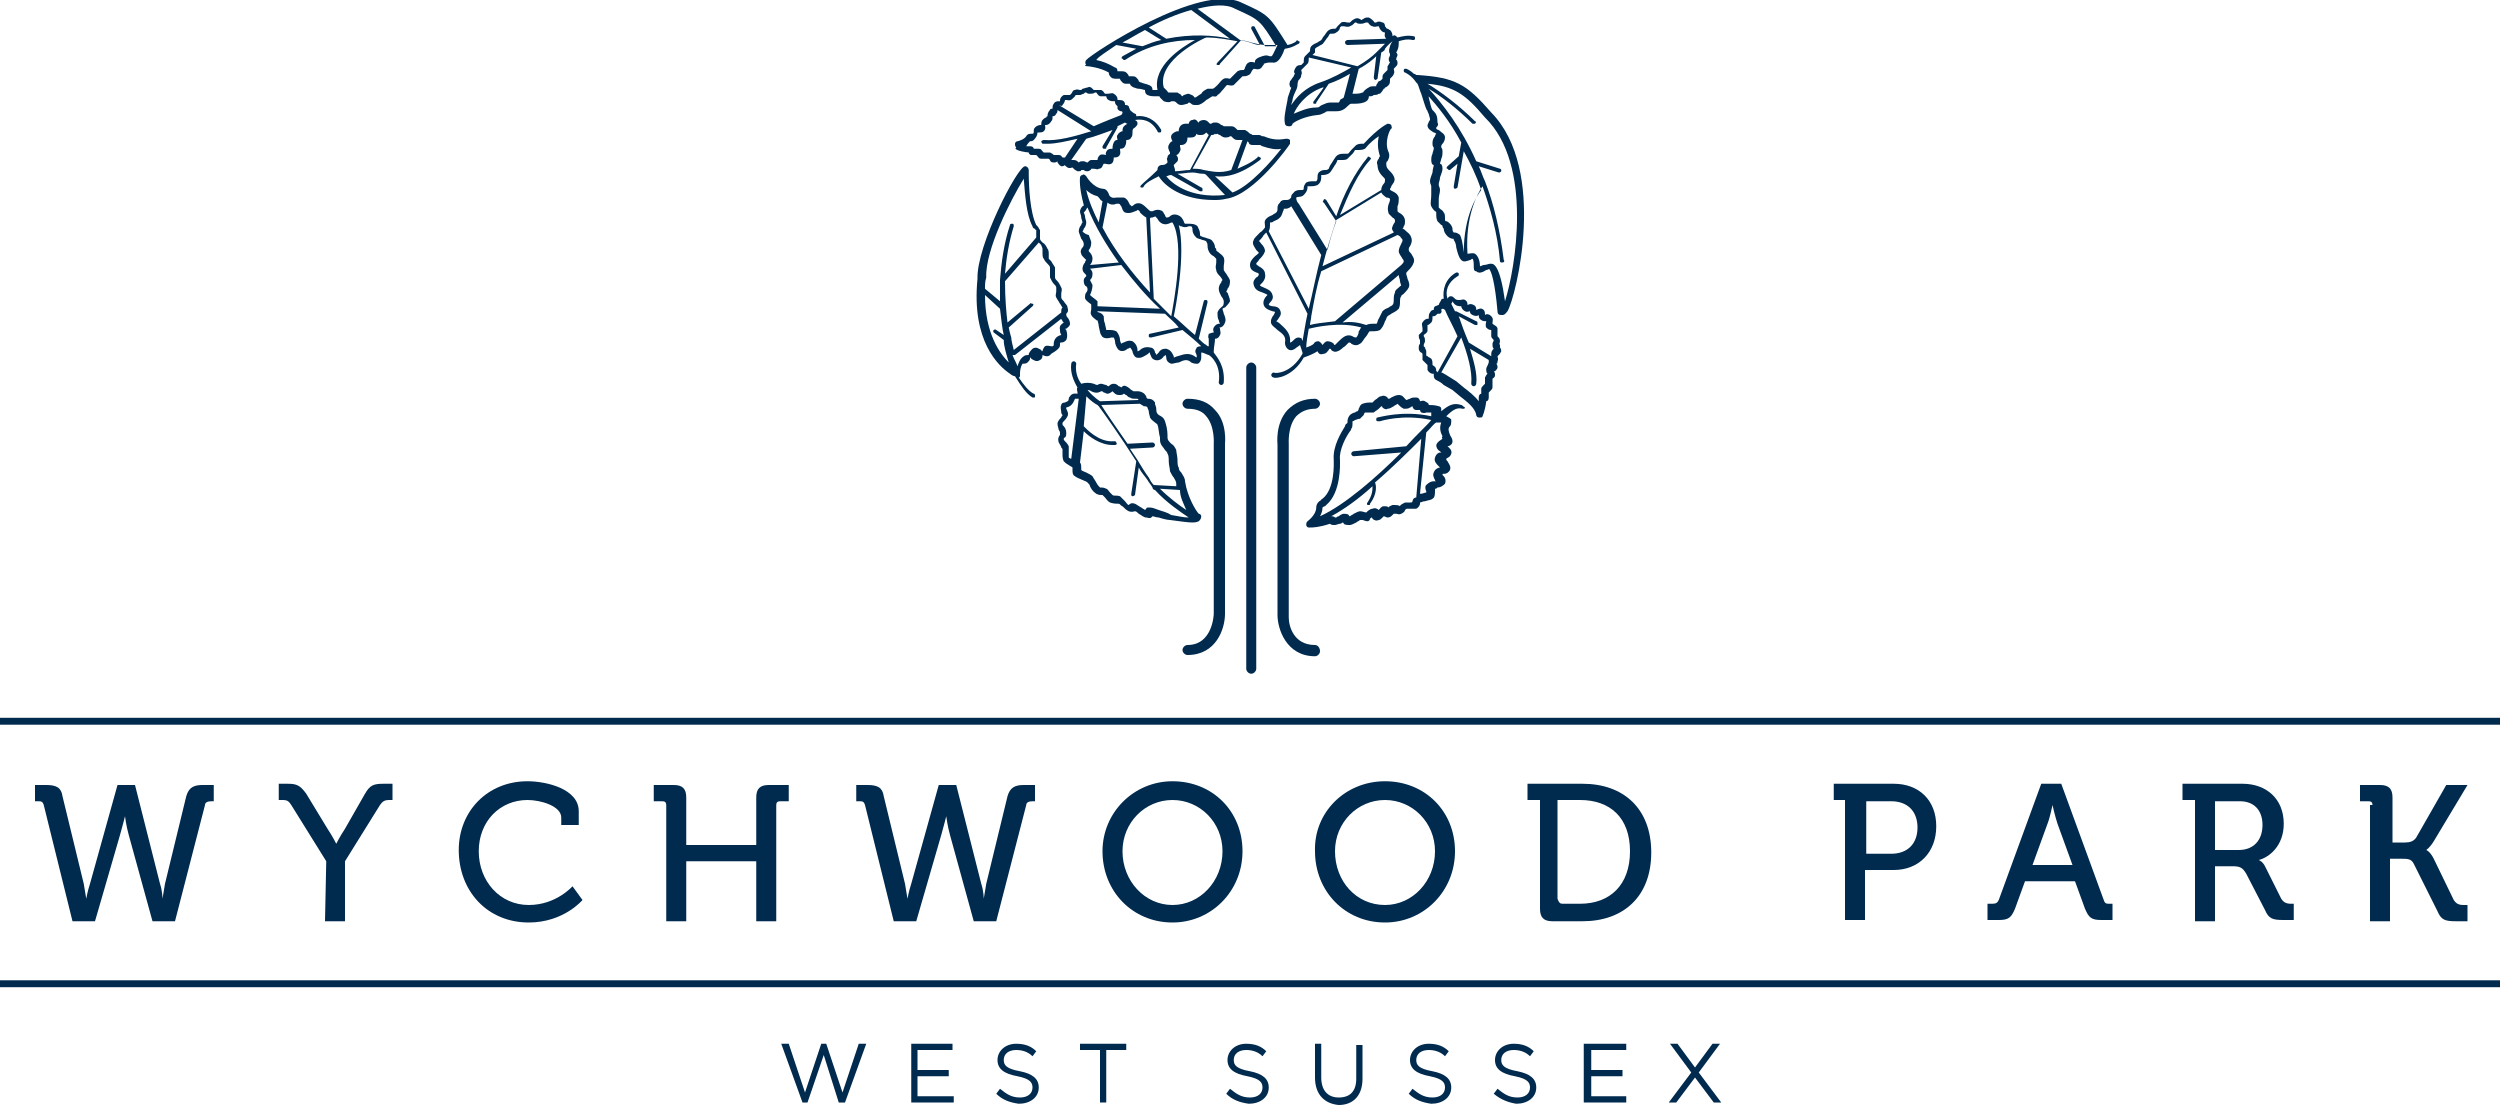 <?xml version="1.0" encoding="utf-8"?>
<!-- Generator: Adobe Illustrator 19.0.0, SVG Export Plug-In . SVG Version: 6.00 Build 0)  -->
<svg version="1.1" id="Layer_1" xmlns="http://www.w3.org/2000/svg" xmlns:xlink="http://www.w3.org/1999/xlink" x="0px" y="0px"
	 width="200px" height="88.4px" viewBox="-399 956.6 200 88.4" style="enable-background:new -399 956.6 200 88.4;"
	 xml:space="preserve">
<style type="text/css">
	.st0{fill:#002A4E;}
	.st1{fill:none;stroke:#002A4E;stroke-width:0.553;stroke-miterlimit:10;}
</style>
<g>
	<path class="st0" d="M-395.5,1021c-0.1-0.3-0.2-0.3-0.5-0.3h-0.2v-1.3h0.9c0.8,0,1.2,0.2,1.3,0.9l1.7,7c0.1,0.6,0.2,1.2,0.2,1.2
		l0,0c0,0,0.1-0.6,0.3-1.2l2.2-7.9h1.4l2,7.9c0.2,0.6,0.2,1.2,0.2,1.2l0,0c0,0,0.1-0.6,0.2-1.2l1.7-7c0.2-0.7,0.6-0.9,1.3-0.9h0.9
		v1.3h-0.2c-0.3,0-0.5,0.1-0.5,0.3l-2.4,9.3h-1.8l-1.9-6.9c-0.2-0.7-0.3-1.5-0.3-1.5l0,0c0,0-0.2,0.8-0.4,1.5l-2,6.9h-1.8
		L-395.5,1021z"/>
	<path class="st0" d="M-372.9,1025.5l-2.8-4.5c-0.2-0.3-0.3-0.4-0.7-0.4h-0.3v-1.3h0.7c0.7,0,1,0.1,1.5,0.8l1.7,2.8
		c0.4,0.6,0.7,1.2,0.7,1.2l0,0c0,0,0.3-0.6,0.7-1.2l1.6-2.8c0.4-0.7,0.7-0.8,1.5-0.8h0.7v1.3h-0.3c-0.3,0-0.5,0.1-0.7,0.4l-2.8,4.5
		v4.8h-1.6L-372.9,1025.5L-372.9,1025.5z"/>
	<path class="st0" d="M-356.8,1019.1c1.5,0,4.1,0.6,4.1,2.4v1.1h-1.4v-0.6c0-0.9-1.6-1.4-2.7-1.4c-2.2,0-3.9,1.7-3.9,4.1
		c0,2.4,1.7,4.3,4,4.3c2.2,0,3.5-1.5,3.5-1.5l0.8,1.1c0,0-1.5,1.8-4.3,1.8c-3.3,0-5.6-2.5-5.6-5.8
		C-362.3,1021.5-360,1019.1-356.8,1019.1"/>
	<path class="st0" d="M-345.7,1021c0-0.2-0.1-0.3-0.3-0.3h-0.7v-1.3h1.6c0.7,0,1,0.3,1,1v3.8h5.6v-3.8c0-0.7,0.3-1,1-1h1.6v1.3h-0.7
		c-0.2,0-0.3,0.1-0.3,0.3v9.3h-1.6v-4.8h-5.6v4.8h-1.6V1021z"/>
	<path class="st0" d="M-329.8,1021c-0.1-0.3-0.2-0.3-0.5-0.3h-0.2v-1.3h0.9c0.8,0,1.2,0.2,1.3,0.9l1.7,7c0.1,0.6,0.2,1.2,0.2,1.2
		l0,0c0,0,0.1-0.6,0.3-1.2l2.2-7.9h1.4l2,7.9c0.2,0.6,0.2,1.2,0.2,1.2l0,0c0,0,0.1-0.6,0.2-1.2l1.7-7c0.2-0.7,0.6-0.9,1.3-0.9h0.9
		v1.3h-0.2c-0.3,0-0.5,0.1-0.5,0.3l-2.4,9.3h-1.8l-1.9-6.9c-0.2-0.7-0.3-1.5-0.3-1.5l0,0c0,0-0.2,0.8-0.4,1.5l-2,6.9h-1.8
		L-329.8,1021z"/>
	<path class="st0" d="M-305.2,1029c2.2,0,4-1.9,4-4.3c0-2.3-1.8-4.1-4-4.1s-4,1.8-4,4.1C-309.2,1027.1-307.4,1029-305.2,1029
		 M-305.2,1019.1c3.2,0,5.6,2.4,5.6,5.6c0,3.2-2.5,5.7-5.6,5.7c-3.2,0-5.6-2.5-5.6-5.7C-310.8,1021.6-308.3,1019.1-305.2,1019.1"/>
	<path class="st0" d="M-288.2,1029c2.2,0,4-1.9,4-4.3c0-2.3-1.8-4.1-4-4.1s-4,1.8-4,4.1C-292.2,1027.1-290.5,1029-288.2,1029
		 M-288.2,1019.1c3.2,0,5.6,2.4,5.6,5.6c0,3.2-2.5,5.7-5.6,5.7c-3.2,0-5.6-2.5-5.6-5.7C-293.9,1021.6-291.4,1019.1-288.2,1019.1"/>
	<path class="st0" d="M-274,1028.9h1.4c2.4,0,4-1.5,4-4.2c0-2.7-1.6-4.1-4-4.1h-1.8v7.9C-274.3,1028.8-274.2,1028.9-274,1028.9
		 M-275.8,1020.6h-1v-1.3h4.4c3.3,0,5.5,2,5.5,5.5c0,3.5-2.2,5.5-5.5,5.5h-2.4c-0.7,0-1-0.3-1-1V1020.6z"/>
	<path class="st0" d="M-247.7,1024.9c1.3,0,2.1-0.8,2.1-2.1c0-1.3-0.8-2.1-2.1-2.1h-2v4.2H-247.7z M-251.3,1020.6h-1v-1.3h4.8
		c2,0,3.4,1.3,3.4,3.4c0,2.1-1.4,3.5-3.4,3.5h-2.3v4h-1.6v-9.6H-251.3z"/>
	<path class="st0" d="M-233.2,1025.8l-1.2-3.3c-0.2-0.6-0.4-1.5-0.4-1.5l0,0c0,0-0.2,1-0.4,1.5l-1.2,3.3H-233.2z M-239.8,1028.9h0.2
		c0.3,0,0.4-0.1,0.5-0.3l3.4-9.3h1.6l3.4,9.3c0.1,0.3,0.2,0.3,0.5,0.3h0.2v1.3h-0.9c-0.8,0-1-0.2-1.3-0.9l-0.8-2.2h-4l-0.8,2.2
		c-0.3,0.7-0.5,0.9-1.3,0.9h-0.9v-1.3H-239.8z"/>
	<path class="st0" d="M-219.9,1024.6c1.2,0,1.9-0.8,1.9-2s-0.7-1.9-1.8-1.9h-2v3.9H-219.9z M-223.4,1020.6h-1v-1.3h4.8
		c1.9,0,3.3,1.2,3.3,3.2c0,1.8-1.2,2.7-2,2.9l0,0c0,0,0.3,0.1,0.5,0.5l1.3,2.6c0.2,0.3,0.4,0.4,0.8,0.4h0.2v1.3h-0.8
		c-0.9,0-1.2-0.1-1.5-0.8l-1.5-2.9c-0.3-0.5-0.5-0.6-1.1-0.6h-1.4v4.4h-1.6L-223.4,1020.6L-223.4,1020.6z"/>
	<path class="st0" d="M-209.2,1021c0-0.2-0.1-0.3-0.3-0.3h-0.7v-1.3h1.6c0.7,0,1,0.3,1,1v3.6h1c0.4,0,0.7-0.1,0.9-0.4l2.4-4.2h1.7
		l-2.7,4.5c-0.3,0.5-0.6,0.7-0.6,0.7l0,0c0,0,0.3,0.1,0.6,0.7l1.6,3.3c0.2,0.3,0.4,0.4,0.8,0.4h0.3v1.3h-0.9c-0.9,0-1.2-0.1-1.5-0.8
		l-1.9-3.8c-0.2-0.4-0.5-0.4-1-0.4h-0.9v5h-1.6v-9.3H-209.2z"/>
	<polygon class="st0" points="-336.5,1040.1 -335.9,1040.1 -334.6,1044 -333.3,1040.1 -332.9,1040.1 -331.6,1044 -330.3,1040.1 
		-329.7,1040.1 -331.4,1044.8 -331.9,1044.8 -333.1,1041 -334.4,1044.8 -334.8,1044.8 	"/>
	<polygon class="st0" points="-326.1,1040.1 -322.8,1040.1 -322.8,1040.6 -325.6,1040.6 -325.6,1042.2 -323.1,1042.2 -323.1,1042.7 
		-325.6,1042.7 -325.6,1044.3 -322.7,1044.3 -322.7,1044.8 -326.1,1044.8 	"/>
	<path class="st0" d="M-319.3,1044.1l0.3-0.4c0.5,0.4,0.9,0.7,1.6,0.7c0.6,0,1-0.3,1-0.8l0,0c0-0.4-0.2-0.7-1.2-0.9
		c-1.1-0.2-1.6-0.6-1.6-1.3l0,0c0-0.7,0.6-1.3,1.5-1.3c0.7,0,1.2,0.2,1.6,0.6l-0.3,0.4c-0.4-0.4-0.9-0.5-1.3-0.5c-0.6,0-1,0.3-1,0.8
		l0,0c0,0.4,0.2,0.7,1.3,0.9c1,0.2,1.5,0.6,1.5,1.3l0,0c0,0.8-0.7,1.3-1.6,1.3C-318.2,1044.8-318.8,1044.6-319.3,1044.1"/>
	<polygon class="st0" points="-311,1040.6 -312.6,1040.6 -312.6,1040.1 -308.9,1040.1 -308.9,1040.6 -310.5,1040.6 -310.5,1044.8 
		-311,1044.8 	"/>
	<path class="st0" d="M-300.9,1044.1l0.3-0.4c0.5,0.4,0.9,0.7,1.6,0.7c0.6,0,1-0.3,1-0.8l0,0c0-0.4-0.2-0.7-1.2-0.9
		c-1.1-0.2-1.6-0.6-1.6-1.3l0,0c0-0.7,0.6-1.3,1.5-1.3c0.7,0,1.2,0.2,1.6,0.6l-0.3,0.4c-0.4-0.4-0.9-0.5-1.3-0.5c-0.6,0-1,0.3-1,0.8
		l0,0c0,0.4,0.2,0.7,1.3,0.9c1,0.2,1.5,0.6,1.5,1.3l0,0c0,0.8-0.7,1.3-1.6,1.3C-299.8,1044.8-300.4,1044.6-300.9,1044.1"/>
	<path class="st0" d="M-293.8,1042.8v-2.7h0.5v2.7c0,1,0.5,1.6,1.4,1.6s1.4-0.5,1.4-1.5v-2.7h0.5v2.7c0,1.4-0.8,2.1-1.9,2.1
		C-293,1044.9-293.8,1044.2-293.8,1042.8"/>
	<path class="st0" d="M-286.3,1044.1l0.3-0.4c0.5,0.4,0.9,0.7,1.6,0.7c0.6,0,1-0.3,1-0.8l0,0c0-0.4-0.2-0.7-1.2-0.9
		c-1.1-0.2-1.6-0.6-1.6-1.3l0,0c0-0.7,0.6-1.3,1.5-1.3c0.7,0,1.2,0.2,1.6,0.6l-0.3,0.4c-0.4-0.4-0.9-0.5-1.3-0.5c-0.6,0-1,0.3-1,0.8
		l0,0c0,0.4,0.2,0.7,1.3,0.9c1,0.2,1.5,0.6,1.5,1.3l0,0c0,0.8-0.7,1.3-1.6,1.3C-285.2,1044.8-285.8,1044.6-286.3,1044.1"/>
	<path class="st0" d="M-279.5,1044.1l0.3-0.4c0.5,0.4,0.9,0.7,1.6,0.7c0.6,0,1-0.3,1-0.8l0,0c0-0.4-0.2-0.7-1.2-0.9
		c-1.1-0.2-1.6-0.6-1.6-1.3l0,0c0-0.7,0.6-1.3,1.5-1.3c0.7,0,1.2,0.2,1.6,0.6l-0.3,0.4c-0.4-0.4-0.9-0.5-1.3-0.5c-0.6,0-1,0.3-1,0.8
		l0,0c0,0.4,0.2,0.7,1.3,0.9c1,0.2,1.5,0.6,1.5,1.3l0,0c0,0.8-0.7,1.3-1.6,1.3C-278.3,1044.8-278.9,1044.6-279.5,1044.1"/>
	<polygon class="st0" points="-272.3,1040.1 -268.9,1040.1 -268.9,1040.6 -271.7,1040.6 -271.7,1042.2 -269.2,1042.2 -269.2,1042.7 
		-271.7,1042.7 -271.7,1044.3 -268.9,1044.3 -268.9,1044.8 -272.3,1044.8 	"/>
	<polygon class="st0" points="-261.4,1040.1 -263.1,1042.4 -261.3,1044.8 -261.9,1044.8 -263.4,1042.8 -264.9,1044.8 -265.5,1044.8 
		-263.7,1042.4 -265.4,1040.1 -264.8,1040.1 -263.4,1042 -262,1040.1 	"/>
	<line class="st1" x1="-399" y1="1035.3" x2="-199" y2="1035.3"/>
	<path class="st0" d="M-301.8,989.4c-0.5-0.6-1.2-0.9-2.2-0.9c-0.2,0-0.4,0.2-0.4,0.4s0.2,0.4,0.4,0.4c0.7,0,1.2,0.2,1.5,0.6
		c0.7,0.8,0.6,2.2,0.6,2.2v13.6c0,0.1-0.1,2.5-2.1,2.5c-0.2,0-0.4,0.2-0.4,0.4s0.2,0.4,0.4,0.4c2.3,0,3-2.1,3-3.3v-13.6
		C-301,992.1-300.8,990.4-301.8,989.4"/>
	<path class="st0" d="M-298.9,985.6c-0.2,0-0.4,0.2-0.4,0.4v24.1c0,0.2,0.2,0.4,0.4,0.4s0.4-0.2,0.4-0.4V986
		C-298.5,985.8-298.7,985.6-298.9,985.6"/>
	<path class="st0" d="M-293.8,1008.2c-1.7,0-2.1-1.5-2.1-2.2v-13.9c0,0-0.1-1.4,0.6-2.2c0.4-0.4,0.9-0.6,1.5-0.6
		c0.2,0,0.4-0.2,0.4-0.4s-0.2-0.4-0.4-0.4c-0.9,0-1.6,0.3-2.2,0.9c-1,1.1-0.8,2.7-0.8,2.8v13.2l0,0v0.4c0,1.1,0.7,3.3,3,3.3
		c0.2,0,0.4-0.2,0.4-0.4C-293.4,1008.4-293.6,1008.2-293.8,1008.2"/>
	<path class="st0" d="M-283.6,991.7c-0.1,0.1-0.4,0.2-0.5,0.5c0,0.2,0.1,0.4,0.3,0.5l0.1,0.1h-0.1c-0.1,0-0.3,0.1-0.4,0.4
		c-0.1,0.3,0.1,0.5,0.3,0.7l0.1,0.1c-0.1,0-0.4,0.1-0.5,0.4c-0.1,0.2,0,0.4,0.1,0.6c0,0,0,0.1,0.1,0.1c0,0-0.1,0-0.2,0
		c-0.2,0-0.4,0.1-0.6,0.3c-0.1,0.1-0.1,0.3,0,0.5v0.1c-0.1,0-0.3,0.1-0.4,0.1s-0.1,0-0.1,0l0.5-4.9c0.4-0.4,0.6-0.7,0.8-0.8
		c0.1,0,0.2,0,0.3,0h0.1c-0.2,0.5,0,0.9,0.1,1.1C-283.7,991.6-283.6,991.7-283.6,991.7L-283.6,991.7 M-286,996.7
		C-286,996.7-286,996.8-286,996.7c0,0.1-0.1,0.1-0.2,0.1s-0.3,0-0.4,0c-0.2,0.1-0.4,0.2-0.4,0.3l0,0l0,0c-0.1-0.1-0.3-0.1-0.6-0.1
		c-0.2,0.1-0.3,0.1-0.3,0.2c-0.1-0.1-0.2-0.1-0.4-0.1c-0.2,0-0.3,0.2-0.4,0.3l0,0c-0.1-0.1-0.3-0.2-0.5-0.1c-0.2,0-0.4,0.2-0.5,0.3
		c-0.1,0-0.3-0.1-0.5-0.1c-0.1,0-0.3,0.1-0.5,0.2c-0.1,0.1-0.2,0.1-0.3,0.2c0,0-0.1,0-0.1-0.1c-0.1-0.1-0.3-0.1-0.4-0.1
		s-0.3,0.1-0.4,0.2c-0.1,0-0.2,0.1-0.2,0.1h-0.1c-0.1-0.1-0.2-0.1-0.3-0.1c1.1-0.6,2.2-1.4,3.3-2.4c0,0.3,0,0.7-0.4,1.3
		c-0.1,0.1,0,0.2,0,0.2h0.1c0.1,0,0.1,0,0.1-0.1c0.6-0.8,0.5-1.5,0.4-1.7c1.4-1.2,2.8-2.6,3.7-3.5l-0.4,4.7
		C-285.9,996.4-286,996.6-286,996.7 M-293.2,997.2c0,0,0.1-0.1,0.2-0.1l0.1-0.1c1.2-1,1.1-3.3,1.1-3.6c-0.1-0.8,0.5-1.9,0.8-2.3
		c0.1-0.1,0.1-0.2,0.1-0.2c0.1-0.1,0.1-0.3,0.1-0.4c0-0.1,0-0.2,0-0.2s0.1,0,0.2-0.1c0.1,0,0.2-0.1,0.4-0.1c0.1-0.1,0.2-0.2,0.3-0.3
		c0-0.1,0.1-0.2,0.1-0.2h0.1h0.1c0.1,0,0.3,0,0.5,0c0.1-0.1,0.3-0.2,0.4-0.3s0.2-0.2,0.2-0.2s0.1,0,0.1,0.1c0.1,0.1,0.3,0.2,0.4,0.1
		c0.2,0,0.3-0.1,0.5-0.2c0.1-0.1,0.2-0.1,0.3-0.2l0.1,0.1c0.1,0.1,0.2,0.2,0.4,0.3c0.2,0,0.4,0,0.5-0.1c0.1,0,0.1-0.1,0.2-0.1l0,0
		c0,0.1,0.1,0.3,0.3,0.3c0.1,0,0.2,0,0.3,0c0,0.1,0.1,0.2,0.1,0.2c0.1,0,0.2,0.1,0.4,0c0.1,0,0.2,0,0.4,0c0,0.1,0,0.2,0,0.3
		c-2.3-0.5-4.2,0.1-4.3,0.1c-0.1,0-0.1,0.1-0.1,0.2c0,0.1,0.1,0.1,0.2,0.1c0,0,0,0,0.1,0c0,0,1.8-0.6,4.1-0.1
		c-0.3,0.4-1.1,1.1-2,2.1l-4.2,0.4c-0.1,0-0.2,0.1-0.2,0.2c0,0.1,0.1,0.2,0.2,0.2l0,0l3.8-0.3c-1.9,1.9-4.5,4.2-6.5,5.1
		C-293.3,997.7-293.2,997.5-293.2,997.2 M-282.1,989c-0.6-0.2-1,0-1.6,0.5c0,0,0-0.1,0-0.2c0-0.1-0.1-0.2-0.2-0.2
		c-0.3-0.1-0.6-0.1-0.8-0.1c0-0.2-0.2-0.2-0.3-0.3c-0.2-0.1-0.3,0-0.4,0l0,0c0-0.1-0.1-0.3-0.3-0.3c-0.2,0-0.4,0-0.5,0.1
		c-0.1,0-0.2,0.1-0.3,0.1l-0.1-0.1c-0.1-0.1-0.2-0.3-0.5-0.3l0,0c-0.2,0-0.4,0.1-0.6,0.2c-0.1,0.1-0.2,0.1-0.2,0.1s-0.1,0-0.1-0.1
		c-0.1-0.1-0.3-0.2-0.5-0.1c-0.2,0-0.3,0.2-0.5,0.3c-0.1,0.1-0.2,0.2-0.2,0.2c-0.1,0-0.1,0-0.2,0s-0.3,0-0.6,0.1
		c-0.2,0.1-0.2,0.2-0.3,0.4c0,0.1-0.1,0.2-0.1,0.2s-0.1,0-0.2,0.1c-0.1,0-0.3,0.1-0.4,0.2c-0.1,0.1-0.2,0.3-0.2,0.5
		c0,0.1,0,0.2-0.1,0.2c0,0-0.1,0.1-0.1,0.2c-0.3,0.5-1,1.6-0.9,2.7c0,0.3,0.1,2.3-0.9,3.1c0,0-0.1,0-0.1,0.1
		c-0.2,0.1-0.4,0.3-0.4,0.6c0,0.6-0.7,1.1-0.7,1.1c-0.1,0.1-0.1,0.2-0.1,0.3s0.1,0.2,0.2,0.2h0.1c0.2,0,0.7,0,1.6-0.3l0,0
		c0.1,0.1,0.2,0.1,0.4,0.1c0.1,0,0.3-0.1,0.4-0.1s0.2-0.1,0.2-0.1s0.1,0,0.1,0.1c0.1,0.1,0.3,0.1,0.5,0.1c0.1,0,0.3-0.1,0.5-0.2
		c0.1-0.1,0.2-0.1,0.3-0.2c0.1,0,0.1,0,0.2,0s0.2,0.1,0.4,0.1c0.1,0,0.2-0.1,0.2-0.2c0.1-0.1,0.1-0.1,0.1-0.1s0.1,0,0.1,0.1
		c0.1,0.1,0.3,0.2,0.5,0.1c0.1,0,0.2-0.1,0.3-0.2l0.1-0.1c0.1,0,0.2,0.1,0.3,0.1c0.2,0,0.3-0.1,0.4-0.2c0,0,0,0,0.1-0.1
		c0.1,0,0.1,0,0.2,0s0.2,0.1,0.4,0c0.2-0.1,0.3-0.2,0.3-0.3c0.1-0.1,0.1-0.1,0.2-0.1s0.1,0,0.2,0s0.3,0,0.5,0
		c0.2-0.1,0.3-0.3,0.3-0.4v-0.1c0.1,0,0.2-0.1,0.4-0.1c0.3-0.1,0.5-0.1,0.6-0.2c0.2-0.1,0.2-0.4,0.2-0.7v-0.1c0.1,0,0.1,0,0.2-0.1
		c0.2,0,0.4-0.1,0.6-0.3c0.1-0.3,0-0.5-0.1-0.6l-0.1-0.1c0-0.1,0-0.1,0.2-0.1c0.1,0,0.3-0.1,0.4-0.3c0.1-0.3-0.1-0.5-0.2-0.7
		c-0.1-0.1-0.1-0.1-0.1-0.2l0,0c0.1-0.1,0.3-0.1,0.4-0.4c0.1-0.3-0.2-0.5-0.3-0.6c0,0,0,0-0.1,0h0.1c0.1,0,0.4-0.1,0.4-0.4
		c0-0.2-0.1-0.3-0.2-0.5c-0.1-0.3-0.2-0.5,0-0.7c0.1-0.1,0.1-0.3,0.1-0.5c0-0.1-0.2-0.2-0.4-0.3c0.6-0.6,0.9-0.7,1.3-0.6
		c0.1,0,0.2,0,0.2-0.1C-282,989.1-282,989-282.1,989"/>
	<path class="st0" d="M-295.1,983.6L-295.1,983.6c-0.2,0-0.3,0.1-0.4,0.2c-0.1,0.1-0.2,0.2-0.3,0.2l0,0c0.1-0.8-0.5-1.2-0.8-1.5
		c-0.1-0.1-0.3-0.2-0.3-0.2l0.1-0.1c0.1-0.2,0.4-0.4,0.2-0.8c-0.1-0.2-0.3-0.3-0.6-0.3c-0.1,0-0.3-0.1-0.3-0.1s0-0.1,0.1-0.2
		c0.1-0.1,0.3-0.3,0.2-0.6c-0.1-0.4-0.5-0.5-0.7-0.6s-0.3-0.1-0.3-0.2c0,0,0,0,0.1-0.1s0.4-0.4,0.3-0.8c0-0.3-0.3-0.5-0.5-0.6
		c-0.1-0.1-0.2-0.1-0.2-0.2c0-0.1,0.2-0.2,0.2-0.3c0.2-0.2,0.4-0.4,0.5-0.7c0-0.2-0.1-0.4-0.3-0.6c-0.1-0.1-0.1-0.2-0.2-0.2
		c0.1-0.1,0.3-0.3,0.4-0.5c0.1-0.1,0.2-0.2,0.2-0.2l3.3,6.5c-0.2,0.9-0.3,1.7-0.4,2.2c0-0.1-0.1-0.2-0.1-0.3
		C-294.9,983.7-295,983.6-295.1,983.6 M-297.1,974.3c0.2-0.1,0.3-0.1,0.5-0.3s0.2-0.5,0.3-0.6c0-0.1,0-0.1,0-0.1h0.1
		c0.1,0,0.3,0,0.5-0.2l2.4,3.9c-0.4,1.5-0.7,3.1-1,4.3l-3.2-6.2c0.1-0.2,0.1-0.4,0.1-0.5s0-0.1,0-0.2
		C-297.3,974.4-297.2,974.4-297.1,974.3 M-295.3,972.4L-295.3,972.4C-295.2,972.4-295.2,972.4-295.3,972.4c0.2-0.1,0.4,0,0.6-0.2
		s0.3-0.4,0.3-0.6v-0.1c0,0,0.1,0,0.2,0c0.2,0,0.4,0,0.6-0.1c0.3-0.2,0.3-0.5,0.3-0.7v-0.1h0.1c0.1,0,0.4,0,0.6-0.2
		c0.1-0.1,0.2-0.3,0.4-0.6c0.1-0.1,0.2-0.4,0.2-0.4s0.2,0,0.3,0c0.2,0,0.4,0,0.5-0.1s0.3-0.3,0.4-0.4c0.1-0.1,0.2-0.3,0.2-0.3
		s0.1,0,0.2,0c0.2,0,0.4,0,0.6-0.1c0.4-0.5,0.8-0.8,1.1-1c-0.1,0.5-0.1,1,0.1,1.6c0,0-0.1,0.1-0.1,0.2c-0.1,0.1-0.2,0.3-0.1,0.5
		c0,0.5,0.3,0.8,0.5,1c0.1,0.1,0.1,0.1,0.1,0.2c0,0.1,0,0.2-0.1,0.3s-0.2,0.3-0.2,0.5l-3.3,2c0.7-1.7,1.4-3.3,2.4-4.4
		c0.1-0.1,0.1-0.2,0-0.2c-0.1-0.1-0.2-0.1-0.2,0c-1,1.2-1.9,2.9-2.5,4.7l-0.8-1.3c-0.1-0.1-0.2-0.1-0.2,0c-0.1,0.1-0.1,0.2,0,0.2
		l1,1.5l0,0c-0.3,0.8-0.5,1.5-0.7,2.3l-2.3-3.7C-295.3,972.7-295.3,972.5-295.3,972.4 M-287.8,972.5c0,0.1,0,0.2-0.1,0.4
		c-0.1,0.3-0.1,0.5,0,0.8c0.1,0.1,0.2,0.2,0.3,0.3c0.2,0.1,0.2,0.2,0.2,0.3c0,0,0,0.1-0.1,0.2c-0.1,0.2-0.2,0.4-0.1,0.5
		c0,0.1,0.1,0.1,0.1,0.2l-5.7,2.7c0.3-1.2,0.7-2.5,1.1-3.7l3.6-2.2c0.1,0.2,0.3,0.3,0.4,0.4C-287.9,972.4-287.8,972.5-287.8,972.5
		 M-286.8,975.8c0,0.1,0,0.1-0.1,0.3s-0.2,0.4-0.2,0.6c0,0.2,0.2,0.4,0.3,0.6c0.1,0.1,0.1,0.2,0.1,0.2c0,0.1-0.1,0.2-0.2,0.3l0,0
		l-5.3,4.5l0,0c-0.9,0.1-1.7,0.2-2,0.3c0-0.2,0.1-0.5,0.1-0.7l0,0c0.2-1.1,0.4-2.3,0.8-3.6l6.1-2.9c0.1,0,0.1,0.1,0.2,0.1
		C-286.9,975.7-286.8,975.7-286.8,975.8 M-287.1,979.6c-0.1,0.1-0.3,0.2-0.3,0.4c-0.1,0.2-0.1,0.4-0.1,0.6c0,0.1,0,0.3-0.1,0.4
		c-0.1,0.1-0.2,0.1-0.3,0.2c-0.2,0.1-0.3,0.1-0.5,0.3c-0.1,0.2-0.2,0.4-0.3,0.6c-0.1,0.1-0.1,0.4-0.2,0.4h-0.2c-0.2,0-0.4,0-0.6,0.1
		l0,0c-0.6-0.2-1.2-0.3-1.9-0.2l4.5-3.8c0,0.2,0.1,0.3,0.1,0.5c0,0.1,0.1,0.3,0.1,0.4C-286.9,979.4-287,979.5-287.1,979.6
		 M-290.5,983.6c0,0-0.2,0-0.3-0.1c-0.2-0.1-0.4-0.1-0.6,0s-0.4,0.3-0.5,0.4c-0.1,0.1-0.2,0.2-0.3,0.3c0,0-0.1,0-0.1-0.1
		c-0.1-0.1-0.3-0.2-0.5-0.2s-0.3,0.2-0.4,0.3c-0.1-0.2-0.3-0.3-0.3-0.3c-0.1,0-0.3,0-0.4,0.2c-0.1,0.1-0.3,0.2-0.6,0.3
		c0-0.4,0.1-0.9,0.2-1.5c0.4-0.1,2.5-0.6,4.2-0.1c-0.1,0.1-0.1,0.2-0.2,0.3C-290.3,983.3-290.4,983.5-290.5,983.6 M-294.7,985.2
		L-294.7,985.2c0.3-0.1,0.8-0.3,1.1-0.5c0.1,0.2,0.2,0.3,0.5,0.2c0.2,0,0.3-0.2,0.4-0.3c0-0.1,0.1-0.1,0.1-0.1s0.1,0,0.1,0.1
		c0.1,0.1,0.3,0.2,0.5,0.1c0.3-0.1,0.4-0.3,0.6-0.4c0.1-0.1,0.2-0.2,0.3-0.3c0,0,0.2,0,0.2,0.1c0.2,0.1,0.4,0.2,0.7,0
		c0.2-0.1,0.3-0.4,0.5-0.6c0.1-0.1,0.2-0.4,0.3-0.4h0.2c0.2,0,0.4,0,0.6-0.1c0.2-0.2,0.3-0.4,0.4-0.7c0.1-0.1,0.1-0.3,0.2-0.4
		c0.1-0.1,0.2-0.1,0.3-0.2c0.2-0.1,0.4-0.2,0.6-0.4c0.1-0.2,0.1-0.4,0.1-0.6c0-0.1,0-0.3,0.1-0.4c0-0.1,0.1-0.1,0.2-0.2
		c0.1-0.1,0.3-0.3,0.4-0.5s0-0.5-0.1-0.7c0-0.1-0.1-0.3-0.1-0.4c0-0.1,0-0.1,0.2-0.3c0.1-0.1,0.3-0.3,0.4-0.6s-0.1-0.5-0.2-0.7
		c-0.1-0.1-0.2-0.2-0.2-0.3s0-0.2,0.1-0.3c0.1-0.2,0.2-0.4,0.1-0.7s-0.3-0.4-0.4-0.5s-0.2-0.2-0.3-0.2c0,0,0.1-0.1,0.1-0.2
		c0.1-0.1,0.1-0.3,0.1-0.4c0-0.4-0.3-0.6-0.5-0.7l-0.1-0.1c0-0.1,0-0.3,0-0.4c0.1-0.2,0.1-0.4,0.1-0.7c-0.1-0.3-0.3-0.4-0.5-0.5
		s-0.2-0.1-0.2-0.2c0,0,0.1-0.1,0.1-0.2c0.1-0.2,0.4-0.4,0.2-0.8c-0.1-0.2-0.2-0.3-0.3-0.4c-0.2-0.2-0.3-0.3-0.3-0.6
		c0,0,0-0.2,0.1-0.2c0.1-0.2,0.2-0.4,0.1-0.7c-0.4-0.8,0.1-1.9,0.2-1.9c0.1-0.1,0-0.2,0-0.3c-0.1-0.1-0.2-0.1-0.3-0.1
		c0,0-0.7,0.3-1.9,1.6h-0.1c-0.2,0-0.3,0-0.5,0.1c-0.1,0.1-0.3,0.3-0.4,0.4c-0.1,0.1-0.2,0.3-0.3,0.3c0,0-0.2,0-0.3,0
		c-0.2,0-0.4,0-0.6,0.2c-0.1,0.1-0.2,0.3-0.4,0.6c-0.1,0.1-0.2,0.4-0.2,0.4c-0.1,0.1-0.2,0.1-0.3,0.1c-0.1,0-0.3,0-0.5,0.2
		c-0.1,0.1-0.1,0.3-0.1,0.4c0,0.1,0,0.2-0.1,0.3h-0.2c-0.2,0-0.4,0-0.6,0.1c-0.1,0.1-0.2,0.3-0.2,0.4c0,0.1,0,0.2-0.1,0.2
		c0,0-0.1,0-0.2,0s-0.2,0-0.4,0.1c-0.2,0.2-0.3,0.3-0.3,0.4c0,0.1,0,0.1-0.1,0.2c-0.1,0.1-0.2,0.1-0.4,0.1c-0.1,0-0.3,0-0.4,0.2
		c-0.2,0.2-0.2,0.3-0.2,0.5c0,0.1,0,0.2-0.1,0.3s-0.2,0.1-0.3,0.2c-0.2,0.1-0.3,0.1-0.5,0.3s-0.1,0.4-0.1,0.6c0,0.1,0,0.1,0,0.1
		c-0.1,0.1-0.2,0.3-0.4,0.4c-0.3,0.3-0.5,0.5-0.5,0.6c-0.2,0.3,0.1,0.6,0.2,0.8c0.1,0.1,0.2,0.2,0.2,0.2c0,0.1-0.2,0.2-0.3,0.3
		c-0.2,0.2-0.4,0.4-0.4,0.7c0,0.4,0.3,0.5,0.5,0.6c0.1,0,0.2,0.1,0.2,0.1c0,0.1,0,0.2-0.2,0.3c-0.1,0.1-0.3,0.3-0.2,0.6
		c0.1,0.4,0.4,0.5,0.7,0.6c0.2,0.1,0.3,0.1,0.4,0.2l-0.1,0.1c-0.1,0.1-0.3,0.4-0.2,0.7c0.1,0.3,0.4,0.4,0.7,0.5c0.1,0,0.2,0.1,0.2,0
		c0,0.1,0,0.1-0.1,0.3c-0.1,0.1-0.3,0.4-0.2,0.7c0.1,0.2,0.3,0.3,0.5,0.5c0.4,0.3,0.7,0.5,0.6,1c0,0.1,0,0.3,0.2,0.5
		c0.1,0.1,0.3,0.2,0.6,0c0.1-0.1,0.3-0.2,0.4-0.3c0.1,0.3,0.2,0.6,0.2,0.6s0,0,0,0.1c-0.9,1.6-2.2,1.6-2.3,1.5
		c-0.1,0-0.2,0.1-0.2,0.2c0,0.1,0.1,0.2,0.2,0.2l0,0C-297,986.9-295.6,986.8-294.7,985.2"/>
	<path class="st0" d="M-305.1,969.8L-305.1,969.8L-305.1,969.8c0.1-0.1,0.2-0.2,0.3-0.3c0.1-0.2,0-0.4-0.1-0.5l0,0
		c0.1,0,0.2-0.1,0.3-0.3c0.1-0.2,0-0.3,0-0.4v-0.1h0.1c0.2,0,0.5-0.1,0.5-0.6c0,0,0.1,0,0.2,0h0.1c0.2,0,0.4-0.1,0.4-0.3
		c0.1,0.1,0.2,0.1,0.4,0.1c0.2,0,0.3-0.1,0.4-0.2l0.1,0.1l0.1,0.1l-1.5,2.8c-0.4,0-0.8,0.1-1.2,0.1c0,0,0,0,0-0.1
		C-305,970.1-305.1,969.9-305.1,969.8 M-301.6,967.3c0,0,0.1,0.1,0.2,0.1c0.1,0.1,0.3,0.2,0.4,0.2s0.3,0,0.4-0.1c0.1,0,0.1,0,0.1,0
		l0.1,0.1c0.1,0.1,0.2,0.2,0.4,0.2c0.1,0,0.3,0,0.4,0l-0.9,2.4l0,0c-0.9,0.3-1.6,0.1-2.2,0c-0.3-0.1-0.6-0.1-0.9-0.1l0,0l0,0
		l1.5-2.7c0.1,0,0.2,0,0.3-0.1C-301.7,967.4-301.7,967.3-301.6,967.3 M-298.8,968.2c0.2,0,0.3,0,0.4,0h0.1c0,0,0,0,0.1,0
		s0.1,0.1,0.2,0.1c0.6,0.2,1.1,0.3,1.5,0.2c-0.7,0.9-2.5,3-3.9,3.5l-1.4-1.3c0.9,0.1,2-0.1,3.6-1.3c0.1-0.1,0.1-0.2,0-0.2
		c-0.1-0.1-0.2-0.1-0.2,0c-0.6,0.5-1.2,0.7-1.6,0.9l0.8-2.2c0,0,0,0,0.1,0.1C-299.1,968.1-299,968.2-298.8,968.2 M-301,972.2
		c-2.9,0.3-4.3-1-4.7-1.5c0.1,0,0.2-0.1,0.4-0.1l2.3,1.3h0.1c0.1,0,0.1,0,0.1-0.1s0-0.2-0.1-0.2l-1.9-1.1c0.4,0,0.8-0.1,1.2-0.1
		c0.3,0,0.5,0.1,0.8,0.1c0.1,0,0.2,0,0.3,0.1L-301,972.2C-300.9,972.2-300.9,972.2-301,972.2 M-307.7,971.4c-0.1,0.1-0.1,0.2,0,0.2
		h0.1c0,0,0.1,0,0.1-0.1c0.2-0.3,0.6-0.5,1.2-0.8c0.4,0.7,1.8,1.9,4.4,1.9c0.3,0,0.6,0,1-0.1l0,0c2.2-0.3,5-4.2,5.1-4.4
		c0-0.1,0-0.2,0-0.3c-0.1-0.1-0.2-0.1-0.3-0.1c-0.6,0.1-1.1,0.1-1.8-0.2c0,0,0,0-0.1,0s-0.1-0.1-0.3-0.1c-0.1,0-0.3,0-0.4,0h-0.1
		c0,0-0.1-0.1-0.2-0.1c-0.1-0.1-0.2-0.2-0.4-0.3c-0.1,0-0.3,0-0.4,0s-0.1,0-0.2,0l-0.1-0.1c-0.1-0.1-0.2-0.2-0.4-0.2
		c-0.1,0-0.3,0-0.4,0s-0.1,0-0.2,0c0,0-0.1-0.1-0.2-0.1c-0.1-0.1-0.3-0.2-0.4-0.2c-0.2,0-0.3,0-0.4,0.1h-0.1l-0.1-0.1
		c-0.1-0.1-0.2-0.2-0.4-0.2c-0.2,0-0.4,0.1-0.4,0.2c0,0-0.1,0-0.1-0.1c-0.1-0.1-0.2-0.2-0.4-0.1c-0.2,0-0.3,0.2-0.3,0.3
		c-0.2,0-0.7-0.1-0.8,0.5c0,0.1,0,0.1,0,0.1h-0.1c-0.1,0-0.3,0.1-0.4,0.2c-0.2,0.2-0.1,0.4,0,0.6l0,0c-0.1,0-0.2,0.1-0.3,0.3
		c-0.1,0.2,0,0.4,0.1,0.6c0,0,0,0,0,0.1l0,0c-0.1,0.1-0.2,0.1-0.2,0.3c-0.1,0.1,0,0.2,0,0.4c-0.1,0.1-0.2,0.2-0.4,0.2
		c-0.1,0-0.2,0-0.3,0.1c-0.1,0.1-0.1,0.2-0.1,0.3C-307,970.8-307.4,971.1-307.7,971.4"/>
	<path class="st0" d="M-306.3,997.4c-0.3-0.1-0.5-0.2-0.7-0.2c0,0,0,0-0.1,0s-0.2,0-0.2,0.1l-0.1,0.1c-0.1-0.1-0.2-0.1-0.3-0.2
		c-0.2-0.1-0.3-0.2-0.5-0.3c-0.3-0.1-0.4,0-0.5,0.1c-0.1,0-0.2-0.2-0.3-0.3c-0.2-0.2-0.3-0.3-0.4-0.4c-0.3-0.1-0.5,0-0.6-0.1
		c0,0-0.1-0.1-0.2-0.2c-0.1-0.1-0.2-0.3-0.3-0.3c-0.2-0.1-0.3-0.1-0.4-0.1h-0.1c-0.1-0.1-0.2-0.2-0.3-0.4c-0.1-0.2-0.2-0.3-0.3-0.5
		c-0.1-0.1-0.3-0.2-0.5-0.3s-0.3-0.1-0.4-0.2c0,0,0-0.1,0-0.2c0-0.1,0-0.3-0.1-0.4l0,0l0.3-2.5c0.4,0.4,1.3,1.1,2.3,1.1
		c0.1,0,0.1,0,0.2,0s0.2-0.1,0.1-0.2c0-0.1-0.1-0.1-0.2-0.1c-1.2,0.1-2.2-1-2.4-1.2l0.2-2.3v-0.1c0.4,0.4,0.7,0.6,0.9,0.7
		c0,0,0,0,0.1,0.1c0.3,0.4,1.8,2.5,3,4.4l-0.4,2.6c0,0.1,0,0.2,0.1,0.2l0,0c0.1,0,0.2-0.1,0.2-0.1l0.3-2.2c0.2,0.4,0.5,0.7,0.7,1
		c0.1,0.2,0.3,0.4,0.4,0.6l0,0c0,0.1,0.1,0.2,0.2,0.2l0,0c0.9,1,2.1,1.8,2.7,2.2c-0.4,0-0.8-0.1-1.4-0.2
		C-305.6,997.6-306,997.5-306.3,997.4 M-313.3,993.3c-0.1,0-0.2-0.1-0.2-0.1s0-0.2,0-0.3c0-0.2,0-0.4,0-0.6
		c-0.1-0.2-0.2-0.3-0.3-0.4c-0.1-0.1-0.1-0.1-0.1-0.2c0,0,0-0.1,0.1-0.1c0.1-0.1,0.1-0.2,0.1-0.4s-0.1-0.4-0.2-0.5s-0.1-0.1-0.1-0.2
		c0-0.1,0-0.1,0.1-0.2c0.1-0.1,0.2-0.2,0.3-0.4c0.1-0.2,0-0.4-0.1-0.6v-0.1c0.5-0.1,0.6-0.5,0.7-0.7l0,0l0,0c0.1,0,0.2,0,0.3,0
		L-313.3,993.3C-313.2,993.3-313.2,993.3-313.3,993.3 M-311.7,987.9c0.4,0.2,0.6,0.1,0.8,0c0.1,0,0.1,0,0.2,0.1
		c0.1,0,0.2,0.1,0.3,0.1c0.1,0,0.3-0.1,0.4-0.2l0.1,0.1c0.1,0.1,0.2,0.2,0.4,0.2c0.2,0,0.3,0,0.4-0.1c0.1,0,0.1,0.1,0.2,0.1
		c0.1,0.1,0.2,0.2,0.3,0.2c0.1,0.1,0.3,0.1,0.4,0.1s0.1,0,0.2,0l0.1,0.1l-3.1,0.1c0,0-0.5-0.3-1-0.9
		C-312,987.8-311.8,987.8-311.7,987.9 M-307.2,989.2c0,0.1,0.1,0.2,0.1,0.3c0,0.2,0.1,0.4,0.1,0.5c0.1,0.2,0.3,0.3,0.4,0.4
		c0.1,0.1,0.2,0.1,0.2,0.2c0.1,0.2,0.1,0.7,0.2,1v0.2c0,0.4,0.3,0.6,0.4,0.8c0.1,0.1,0.2,0.2,0.2,0.3c0.1,0.1,0.1,0.4,0.1,0.6
		c0,0.3,0.1,0.6,0.1,0.8c0.1,0.2,0.2,0.4,0.3,0.5c0.1,0.2,0.2,0.3,0.2,0.5c0,0.1,0,0.1,0,0.2l-1.8-0.1c-0.2-0.2-0.3-0.4-0.4-0.6
		c-0.3-0.4-0.6-0.9-0.9-1.4l0,0c-0.2-0.3-0.4-0.6-0.6-0.9l1.8-0.1c0.1,0,0.2-0.1,0.2-0.2c0-0.1-0.1-0.2-0.2-0.2l0,0l-2,0.1
		c-0.9-1.3-1.8-2.6-2.1-3.1l3.1-0.1l0,0c0.1,0.1,0.2,0.1,0.3,0.2C-307.3,989.1-307.3,989.1-307.2,989.2 M-304.1,997.4
		c-0.6-0.4-1.4-1-2.1-1.7l1.6,0.1C-304.6,996.4-304.3,996.9-304.1,997.4 M-303.1,998.3L-303.1,998.3c0.1-0.1,0.2-0.2,0.2-0.4
		c0-0.1-0.1-0.2-0.2-0.2c-0.2-0.2-0.9-1.3-1.1-2.6c0-0.3-0.2-0.5-0.3-0.7c-0.1-0.1-0.2-0.2-0.2-0.4c-0.1-0.1-0.1-0.4-0.1-0.6
		c0-0.3-0.1-0.6-0.1-0.8c-0.1-0.2-0.2-0.4-0.4-0.5c-0.2-0.2-0.3-0.3-0.3-0.5v-0.2c0-0.4-0.1-0.8-0.2-1.1s-0.3-0.4-0.5-0.5
		c-0.1-0.1-0.1-0.1-0.1-0.1c-0.1-0.1-0.1-0.3-0.1-0.4c0-0.2-0.1-0.3-0.1-0.4c0,0,0,0,0-0.1c-0.2-0.3-0.4-0.3-0.6-0.3
		c-0.1-0.1-0.1-0.1-0.1-0.2c-0.1-0.1-0.1-0.2-0.3-0.3c-0.2-0.1-0.3-0.1-0.5-0.1c-0.1,0-0.1,0-0.2,0s-0.1-0.1-0.2-0.1
		c-0.1-0.1-0.2-0.2-0.4-0.3c-0.2-0.1-0.3,0-0.4,0.1c0,0-0.1-0.1-0.2-0.1c-0.1-0.1-0.2-0.2-0.4-0.2c-0.2,0-0.3,0.1-0.4,0.2
		c0,0-0.1,0-0.2-0.1c-0.1,0-0.3-0.1-0.4-0.1c-0.2,0-0.3,0.1-0.3,0.1s-0.1,0-0.3-0.1c-0.3-0.1-0.7-0.1-1,0c-0.3-0.4-0.5-1-0.4-1.6
		c0-0.1-0.1-0.2-0.2-0.2s-0.2,0.1-0.2,0.2c-0.1,0.7,0.2,1.4,0.5,1.9l0,0c-0.1,0.1,0,0.3,0,0.4v0.1l0,0c-0.1,0-0.4-0.1-0.6,0.2
		c-0.1,0.1-0.1,0.2-0.1,0.2c0,0.2-0.1,0.2-0.3,0.3c-0.2,0-0.3,0.1-0.3,0.2c-0.1,0.2,0,0.4,0,0.6c0,0.1,0.1,0.2,0.1,0.2
		c0,0.1-0.1,0.1-0.1,0.2c-0.1,0.1-0.3,0.3-0.3,0.5s0.1,0.4,0.1,0.5c0.1,0.1,0.1,0.2,0.1,0.3v0.1c-0.1,0.1-0.2,0.3-0.1,0.6
		c0.1,0.2,0.2,0.3,0.2,0.4c0.1,0.1,0.1,0.1,0.1,0.2c0,0,0,0.2,0,0.3c0,0.2,0,0.4,0.1,0.6c0.1,0.1,0.2,0.2,0.4,0.3
		c0.1,0.1,0.2,0.1,0.3,0.2c0,0,0,0.1,0,0.2c0,0.2,0,0.4,0.2,0.5c0.1,0.1,0.4,0.2,0.6,0.3s0.3,0.1,0.4,0.2c0.1,0.1,0.2,0.2,0.2,0.3
		c0.1,0.2,0.2,0.4,0.5,0.6c0.2,0.1,0.3,0.1,0.4,0.1h0.1c0,0,0.1,0.1,0.2,0.2c0.1,0.1,0.2,0.3,0.4,0.4c0.3,0.1,0.5,0.1,0.7,0.1
		c0.1,0,0.2,0.2,0.3,0.2c0.2,0.2,0.3,0.3,0.5,0.4c0.3,0.1,0.4,0,0.5,0s0.2,0.1,0.3,0.2c0.2,0.1,0.4,0.3,0.6,0.3c0.1,0,0.3,0.1,0.4,0
		l0.1-0.1c0.1,0,0.3,0.1,0.5,0.1c0.3,0.1,0.7,0.2,0.9,0.2c0.8,0.1,1.4,0.2,1.8,0.2C-303.5,998.4-303.3,998.4-303.1,998.3"/>
	<path class="st0" d="M-314.7,984.1c0,0.1,0,0.2-0.1,0.2h-0.1c-0.1,0-0.3-0.1-0.5,0c-0.1,0.1-0.2,0.3-0.2,0.4l0,0c0,0-0.1,0-0.1-0.1
		c-0.2-0.1-0.4-0.3-0.7-0.1c-0.1,0.1-0.2,0.2-0.3,0.4v0.1l0,0c-0.1,0-0.3,0-0.4,0.1c-0.3,0.2-0.4,0.5-0.5,0.8
		c-0.1-0.3-0.3-0.6-0.4-0.9c0,0,0,0,0.1,0h0.1l3.7-2.9c0,0.1,0.1,0.1,0.1,0.2l0.1,0.1c-0.1,0.1-0.4,0.2-0.3,0.6v0.1
		c0,0.1,0.1,0.3,0.1,0.3C-314.6,983.5-314.7,983.9-314.7,984.1 M-320.2,980.2l1.2,1.1c0.1,0.9,0.2,1.7,0.3,2.1l-0.6-0.4
		c-0.1-0.1-0.2,0-0.2,0c-0.1,0.1,0,0.2,0,0.2l0.8,0.6c0,0.5,0.2,1.1,0.4,1.8C-319,984.9-320.2,983.3-320.2,980.2 M-320.1,978.8
		c-0.1-2.2,2-6.3,3-7.9c0.1,1.2,0.2,2.9,0.7,3.8c0,0.1,0.1,0.2,0.2,0.2c0,0.1,0.1,0.1,0.1,0.1s0,0.1,0,0.2c0,0.1,0,0.3,0,0.4
		l-2.5,2.9c0.1-1.2,0.3-2.5,0.7-3.8c0-0.1,0-0.2-0.1-0.2s-0.2,0-0.2,0.1c-0.5,1.5-0.7,3.1-0.8,4.4l0,0c0,0.6,0,1.1,0,1.7l-1.2-1
		C-320.2,979.4-320.2,979.1-320.1,978.8L-320.1,978.8 M-315.6,976.5c0,0.1,0,0.2,0,0.3c0,0.2,0,0.4,0.1,0.5c0.1,0.2,0.2,0.3,0.3,0.4
		c0.1,0.1,0.2,0.2,0.2,0.3s0,0.2,0,0.3c0,0.2,0,0.4,0,0.5c0.1,0.2,0.2,0.4,0.3,0.5c0.1,0.1,0.2,0.2,0.2,0.3s0,0.2,0,0.3
		c0,0.2-0.1,0.3,0,0.5s0.2,0.3,0.3,0.5c0.1,0.1,0.1,0.2,0.2,0.3l0.3-0.1l-0.3,0.1c-0.1,0.1-0.1,0.2-0.1,0.4l-3.8,3l0,0
		c-0.1-0.4-0.2-0.8-0.2-1l0,0l0,0l0,0c0,0-0.1-0.3-0.2-0.8l1.9-1.7c0.1-0.1,0.1-0.2,0-0.2s-0.2-0.1-0.2,0l-1.8,1.5
		c-0.1-0.8-0.2-2-0.2-3.3l2.7-3.1c0.1,0.1,0.1,0.1,0.2,0.2C-315.7,976.3-315.6,976.4-315.6,976.5 M-314.2,984.2c0-0.2,0-0.2,0.1-0.2
		c0.2,0,0.3-0.1,0.4-0.2c0.1-0.2,0.1-0.5,0-0.8l-0.1-0.1c0,0,0,0,0.1,0c0.1-0.1,0.3-0.2,0.3-0.4s-0.1-0.4-0.2-0.5s-0.1-0.2-0.1-0.3
		c0.1-0.1,0.2-0.2,0.1-0.5c0-0.2-0.2-0.3-0.3-0.5c-0.1-0.1-0.2-0.2-0.2-0.3s0-0.2,0-0.3c0-0.2,0.1-0.3,0-0.5s-0.2-0.4-0.3-0.5
		c-0.1-0.1-0.2-0.2-0.2-0.3s0-0.2,0-0.3c0-0.2,0-0.4,0-0.5c-0.1-0.2-0.2-0.3-0.3-0.5c-0.1-0.1-0.2-0.2-0.2-0.2c0-0.1,0-0.2,0-0.3
		c0-0.2,0-0.4-0.1-0.5c-0.1-0.2-0.2-0.4-0.4-0.5c-0.1-0.1-0.2-0.2-0.2-0.3c0,0,0-0.1,0-0.2c0-0.1,0-0.3,0-0.5
		c-0.1-0.1-0.1-0.2-0.2-0.3l-0.1-0.1c-0.5-1-0.6-3.1-0.6-4.1v-0.3c0-0.1-0.1-0.3-0.3-0.3l0,0c-0.6,0-3.9,6.4-3.8,9
		c-0.5,5,1.7,7,2.6,7.6c0.1,0.1,0.3,0.2,0.4,0.2c0.5,0.8,0.9,1.4,1.4,1.7h0.1c0.1,0,0.1,0,0.1-0.1s0-0.2-0.1-0.2
		c-0.4-0.2-0.8-0.7-1.2-1.3l0,0c0.1,0,0.1-0.1,0.1-0.2v-0.1c0-0.1,0-0.5,0.2-0.8l0,0c0.1,0,0.3,0,0.4-0.1s0.2-0.2,0.2-0.3
		c0,0,0,0,0-0.1c0,0,0.1,0,0.1,0.1c0.2,0.1,0.4,0.3,0.7,0.1c0.2-0.1,0.2-0.3,0.2-0.4l0,0c0.2,0.1,0.5,0.2,0.7-0.1
		C-314.2,984.5-314.2,984.3-314.2,984.2"/>
	<path class="st0" d="M-316.6,967.9L-316.6,967.9c0.1,0,0.2,0,0.3-0.1c0.2-0.2,0.3-0.4,0.3-0.6h0.1c0.1,0,0.3,0,0.4-0.1
		c0.2-0.2,0.1-0.4,0.1-0.5l0,0h0.1c0.1,0,0.3-0.1,0.4-0.3c0.1-0.1,0.1-0.2,0.1-0.3v-0.1c0.1,0,0.2,0,0.3-0.2
		c0.1-0.1,0.1-0.2,0.1-0.3l2.7,1.7c-1.3,0.4-2.7,0.8-3.8,0.7c-0.1,0-0.2,0.1-0.2,0.1c0,0.1,0.1,0.2,0.1,0.2c0.1,0,0.3,0,0.4,0
		c0.7,0,1.5-0.2,2.4-0.4l-1,1.5c-0.1,0-0.2,0-0.2,0c-0.1-0.1-0.1-0.2-0.3-0.2c-0.2,0-0.3,0-0.4,0c-0.1-0.1-0.1-0.1-0.3-0.2
		c-0.1,0-0.2,0-0.4,0c-0.1,0-0.2,0-0.1,0c0,0,0,0-0.1-0.1s-0.1-0.2-0.3-0.2c-0.1,0-0.3,0-0.4,0l0,0c0-0.1-0.1-0.2-0.3-0.2
		c-0.1,0-0.2,0-0.3,0C-316.8,968.1-316.7,968-316.6,967.9 M-314,965c0.1-0.1,0.2-0.3,0.2-0.4l0,0c0,0,0,0,0.1,0s0.3,0.1,0.5-0.1
		c0.1-0.1,0.2-0.2,0.2-0.2s0.1-0.1,0-0.1h0.1c0.1,0,0.2,0,0.3,0c0.1,0,0.2-0.1,0.3-0.1l0.1-0.1c0,0,0,0,0.1,0
		c0.1,0.1,0.2,0.1,0.3,0.1c0.1,0,0.3,0,0.4-0.1h0.1l0,0c0.1,0.1,0.1,0.2,0.3,0.3c0.1,0,0.3,0,0.4,0h0.1l0,0c0,0.1,0.1,0.3,0.2,0.3
		c0.1,0.1,0.3,0.1,0.4,0.1c0,0,0,0,0.1,0c0,0.1,0,0.2,0.1,0.3l0.1,0.1c0,0.1,0,0.1,0,0.2c0,0,0.1,0.2,0.3,0.2c0,0,0.1,0,0.1,0.1
		s-0.1,0.2-0.1,0.2c-0.5,0.2-1.3,0.5-2.2,0.9l-2.8-1.7C-314.1,965.1-314,965.1-314,965 M-309.2,967.1L-309.2,967.1
		c-0.1,0-0.3,0.1-0.4,0.3c-0.1,0.1,0,0.3,0,0.4c-0.1,0-0.2,0-0.3,0.2c-0.1,0.2-0.1,0.4-0.1,0.5c-0.1,0-0.3,0-0.4,0.1
		s-0.2,0.3-0.1,0.4c-0.1,0-0.3-0.1-0.5,0c-0.1,0.1-0.2,0.2-0.2,0.4l0,0c-0.1,0-0.1,0-0.2,0s-0.3,0-0.3,0c-0.1,0-0.2,0.1-0.3,0.2l0,0
		c-0.1,0-0.2-0.1-0.3-0.1h-0.1c-0.1,0-0.2,0-0.3,0.1c-0.1-0.1-0.2-0.2-0.4-0.2c-0.1,0-0.2,0-0.2,0l0,0l1.2-1.7l0,0
		c0.8-0.2,1.5-0.5,2.1-0.7l-0.8,1.3c0,0.1,0,0.2,0.1,0.2h0.1c0.1,0,0.1,0,0.1-0.1l0.9-1.6c0,0,0,0,0-0.1c0.2-0.1,0.4-0.2,0.6-0.3
		c0,0,0.1,0.1,0.2,0.1C-309.2,966.7-309.2,966.9-309.2,967.1 M-316.7,968.8c0,0.1,0.1,0.2,0.2,0.2s0.2,0,0.3,0c0.1,0,0.1,0,0.1,0
		s0,0,0.1,0.1s0.1,0.2,0.3,0.2c0.1,0,0.2,0,0.4,0c0.1,0,0.2,0,0.2,0s0,0,0.1,0.1c0,0.1,0.1,0.2,0.3,0.2c0.1,0,0.2,0,0.3-0.1
		c0,0,0,0,0,0.1c0.1,0.1,0.1,0.2,0.3,0.3c0.1,0,0.2,0,0.3-0.1c0,0.1,0.1,0.1,0.2,0.2c0.2,0.1,0.3,0,0.4,0c0,0,0,0,0.1,0.1
		s0.1,0.1,0.3,0.2c0.2,0,0.3,0,0.3-0.1c0.1,0,0.1,0,0.1,0h0.1c0.1,0.1,0.2,0.1,0.3,0.1l0,0c0.1,0,0.3-0.1,0.3-0.2c0.1,0,0.1,0,0.2,0
		c0.2,0,0.3,0.1,0.4,0c0.3,0,0.3-0.3,0.4-0.4l0,0c0,0,0,0,0.1,0s0.3,0.1,0.5,0s0.2-0.4,0.2-0.5l0,0c0.1,0,0.3,0,0.4-0.1
		c0.2-0.2,0.1-0.4,0.1-0.6l0,0c0.1,0,0.3,0,0.4-0.2s0.1-0.3,0.1-0.5c0.1,0,0.3,0,0.4-0.2c0.1-0.1,0.1-0.3,0.1-0.4
		c0-0.2,0-0.3,0.2-0.4c0.1-0.1,0.2-0.2,0.2-0.3s0-0.2-0.2-0.3c0.6-0.1,1.3,0,1.8,0.9c0,0.1,0.1,0.1,0.2,0.1s0.1-0.1,0.1-0.2
		c-0.5-0.9-1.3-1.2-2-1.1c0-0.1,0-0.2-0.1-0.2c-0.2-0.1-0.3-0.2-0.4-0.3c0-0.1-0.1-0.2-0.1-0.3c-0.1-0.1-0.2-0.1-0.3-0.1
		c0-0.1,0-0.2-0.1-0.3s-0.3-0.1-0.4-0.1s-0.1,0-0.1,0s0,0,0-0.1s-0.1-0.3-0.3-0.4c-0.1-0.1-0.3,0-0.5,0c-0.1,0-0.2,0-0.2,0
		c-0.1-0.1-0.1-0.2-0.3-0.3c-0.1,0-0.3,0-0.4,0s-0.1,0-0.2,0c0,0,0,0-0.1-0.1s-0.2-0.2-0.4-0.1c-0.1,0-0.3,0.1-0.4,0.1l-0.1,0.1l0,0
		h-0.1c-0.1,0-0.2-0.1-0.4,0c-0.2,0-0.2,0.2-0.3,0.3l-0.1,0.1c0,0,0,0-0.1,0s-0.2,0-0.4,0c-0.2,0.1-0.3,0.3-0.3,0.4v0.1l0,0
		c0,0,0,0-0.1,0s-0.3,0-0.4,0.2c-0.1,0.1-0.1,0.3-0.1,0.4l0,0l0,0c-0.1,0-0.2,0-0.2,0.1c-0.2,0.2-0.2,0.4-0.2,0.5c0,0-0.1,0-0.1,0.1
		c-0.1,0-0.2,0.1-0.3,0.2c-0.1,0.1-0.1,0.3-0.1,0.4c-0.1,0-0.3,0-0.5,0.2c-0.1,0.1-0.1,0.2-0.1,0.3s0,0.2-0.1,0.2c0,0,0,0-0.1,0
		s-0.3,0-0.4,0.2c-0.2,0.3-0.7,0.4-0.7,0.4c-0.1,0-0.2,0.1-0.2,0.2c0,0.1,0,0.2,0.1,0.3C-317.9,968.5-317.6,968.7-316.7,968.8"/>
	<path class="st0" d="M-278.6,980.7c-0.4-2.9-0.9-3-1.1-3h-0.1c-0.1,0-0.3,0.1-0.5,0.1c-0.1,0-0.2,0.1-0.3,0.1l0,0
		c0-0.3-0.1-0.8-0.4-1c-0.2-0.1-0.4,0-0.6,0l0,0c-0.2-3,0.8-4.8,1.2-5.4c0.6,1.7,1.2,3.7,1.4,6c0,0.1,0.1,0.1,0.2,0.1l0,0
		c0.1,0,0.2-0.1,0.1-0.2c-0.3-2.4-0.8-4.5-1.5-6.3l0,0c-0.2-0.4-0.3-0.8-0.5-1.2l1.6,0.5l0,0c0.1,0,0.1,0,0.2-0.1
		c0-0.1,0-0.2-0.1-0.2l-1.9-0.6c-1.2-2.7-2.7-4.6-3.8-5.8c1,0.6,2.3,1.6,3.5,2.8h0.1h0.1c0.1-0.1,0.1-0.2,0-0.2
		c-1.3-1.3-2.8-2.4-3.8-3c2.1,0.2,3,0.8,4.6,2.7l0,0C-276.3,969.8-277.8,978.2-278.6,980.7 M-282.2,975.4c-0.1-0.1-0.3-0.2-0.4-0.2
		s-0.1,0-0.1,0c-0.1-0.1-0.1-0.2-0.1-0.3s-0.1-0.3-0.2-0.4c-0.1-0.1-0.2-0.2-0.3-0.2c-0.1,0-0.1-0.1-0.1-0.1s0-0.1,0-0.2
		c0-0.1,0-0.3-0.1-0.4c-0.1-0.2-0.2-0.2-0.3-0.3l-0.1-0.1c0-0.1,0-0.4,0-0.7c0-0.2,0.1-0.5,0.1-0.7s-0.1-0.3-0.1-0.4
		c0-0.1,0-0.1,0-0.1c0-0.1,0.1-0.3,0.1-0.5c0.1-0.3,0.2-0.5,0.2-0.7c0-0.3-0.1-0.4-0.2-0.4c0-0.1,0.1-0.3,0.1-0.4
		c0.1-0.2,0.1-0.4,0.1-0.5c0-0.2,0-0.3-0.1-0.4c0-0.1,0-0.1,0-0.1c0-0.1,0.1-0.2,0.1-0.2c0.1-0.1,0.2-0.3,0.2-0.5
		c0-0.3-0.3-0.4-0.5-0.6c-0.1,0-0.2-0.1-0.2-0.1s0,0,0-0.1c0.1-0.1,0.2-0.2,0.1-0.4c0-0.5-0.1-0.7-0.3-0.9l-0.1-0.1
		c-0.1-0.1-0.2-0.6-0.3-1c0-0.1,0-0.1-0.1-0.2c0.8,0.9,1.8,2.1,2.7,3.8l-0.2,1.1l-0.9,0.8c-0.1,0.1-0.1,0.2,0,0.2l0.1,0.1h0.1
		l0.6-0.5l-0.3,1.8c0,0.1,0,0.2,0.1,0.2l0,0c0.1,0,0.2-0.1,0.2-0.1l0.5-2.9c0.5,0.9,1,1.9,1.4,3.1c-0.3,0.4-1.4,2-1.4,5
		C-282,975.9-282.1,975.6-282.2,975.4 M-279.7,965.6c-2-2.3-2.9-2.8-5.9-3c-0.1,0-0.1,0-0.1,0c-0.1-0.1-0.2-0.1-0.2-0.1l0,0
		c-0.3-0.3-0.6-0.4-0.6-0.4c-0.1,0-0.2,0-0.2,0.1s0,0.2,0.1,0.2c0,0,0.5,0.2,0.9,0.8l0.1,0.1l0,0c0.1,0.2,0.2,0.6,0.3,0.8
		c0.2,0.6,0.3,1,0.4,1.2c0,0.1,0.1,0.1,0.1,0.2c0.1,0.2,0.1,0.2,0.2,0.6c0,0,0,0,0,0.1c-0.1,0.1-0.1,0.2-0.2,0.4
		c0,0.3,0.2,0.4,0.5,0.6c0.1,0,0.2,0.1,0.2,0.1s-0.1,0.1-0.1,0.2c-0.1,0.1-0.2,0.3-0.2,0.5s0,0.3,0.1,0.4c0,0.1,0,0.1,0,0.1
		c0,0.1-0.1,0.3-0.1,0.4c-0.1,0.2-0.1,0.4-0.1,0.5c0,0.3,0.1,0.4,0.2,0.4c0,0.1-0.1,0.4-0.1,0.6c-0.1,0.3-0.2,0.5-0.2,0.7
		s0.1,0.3,0.1,0.4c0,0.1,0,0.1,0,0.1c0,0.2,0,0.4,0,0.6c0,0.4-0.1,0.7,0,0.9s0.2,0.3,0.3,0.4c0.1,0,0.1,0.1,0.1,0.1s0,0.1,0,0.2
		c0,0.1,0,0.3,0.1,0.5c0.1,0.1,0.2,0.2,0.3,0.3c0.1,0,0.1,0.1,0.1,0.1s0,0.1,0.1,0.2c0,0.2,0.1,0.4,0.3,0.6c0.1,0.1,0.3,0.2,0.4,0.2
		s0.1,0,0.1,0.1c0.1,0.1,0.2,0.4,0.2,0.6c0.1,0.4,0.2,0.8,0.4,1c0.2,0.2,0.4,0.1,0.7,0c0.1,0,0.1-0.1,0.2-0.1
		c0.1,0.1,0.1,0.4,0.1,0.6c0,0.2,0,0.4,0.2,0.4c0.2,0.2,0.5,0.1,0.8-0.1c0.1,0,0.3-0.1,0.2-0.1c0.2,0.1,0.5,1.1,0.7,3.4
		c0,0.3,0.2,0.3,0.3,0.3c0,0,0,0,0.1,0c0.2,0,0.3-0.2,0.4-0.3C-277.7,980.3-275.2,970.2-279.7,965.6"/>
	<path class="st0" d="M-301.2,981.1c-0.1,0.1-0.3,0.2-0.4,0.5c0,0.2,0,0.5,0.1,0.6c0,0.1,0.1,0.3,0.1,0.3h-0.1
		c-0.1,0-0.3,0.1-0.4,0.3s0,0.3,0,0.4c-0.2,0-0.3,0.1-0.4,0.1c0,0.1-0.1,0.2,0,0.4c0,0.1,0,0.3,0,0.6c-0.1,0-0.1,0-0.2-0.1
		c-0.2-0.1-0.4-0.3-0.6-0.5l0.7-2.9c0-0.1,0-0.2-0.1-0.2s-0.2,0-0.2,0.1l-0.7,2.7c-0.5-0.4-1-0.9-1.7-1.5c0.1-0.4,1-5,0.4-7.3
		c0.1,0.1,0.1,0.1,0.2,0.1c0.2,0.1,0.4,0.1,0.6,0c0.1,0,0.2,0,0.2,0c0.1,0.1,0.1,0.2,0.1,0.3c0,0.2,0.1,0.4,0.3,0.6
		c0.1,0.1,0.3,0.1,0.5,0.2c0.1,0,0.3,0.1,0.3,0.1c0,0.1,0.1,0.1,0.1,0.3c0,0.1,0,0.3,0.1,0.5s0.2,0.3,0.4,0.4
		c0.1,0.1,0.2,0.2,0.2,0.2c0,0.1,0,0.2,0,0.3c0,0.2-0.1,0.3,0,0.6c0,0.2,0.2,0.4,0.3,0.5c0.1,0.1,0.2,0.3,0.2,0.3s-0.1,0.1-0.1,0.2
		c-0.1,0.1-0.2,0.3-0.2,0.5s0.1,0.4,0.2,0.6c0.1,0.1,0.2,0.3,0.2,0.4C-301.1,980.9-301.1,981-301.2,981.1 M-303.3,984.5
		c-0.1,0.1-0.1,0.3,0,0.4c0,0.1,0.1,0.2,0,0.3c-0.6-0.5-1.1-0.2-1.5-0.1c-0.1,0-0.2,0.1-0.3,0.1v-0.1c-0.1-0.2-0.2-0.5-0.6-0.6
		c0,0,0,0-0.1,0c-0.2,0-0.4,0.1-0.5,0.3c-0.1,0.1-0.2,0.2-0.2,0.2s0-0.1-0.1-0.2c0-0.1-0.1-0.4-0.4-0.4c-0.4-0.1-0.7,0.1-0.8,0.2
		c-0.1,0.1-0.2,0.1-0.2,0.1s0,0,0-0.1c0-0.2-0.1-0.5-0.4-0.7c-0.3-0.1-0.5,0-0.7,0.1c-0.1,0-0.2,0.1-0.2,0.1l0,0
		c0,0-0.1-0.2-0.1-0.3c0-0.2-0.1-0.5-0.3-0.7c-0.2-0.1-0.4-0.1-0.6-0.1c-0.1,0-0.2,0-0.2,0c0-0.1-0.1-0.4-0.1-0.5
		c-0.1-0.2-0.1-0.5-0.1-0.6c-0.1-0.2-0.3-0.3-0.4-0.3c0,0-0.1-0.1-0.1,0v-0.1l5.4,0.2c0.4,0.4,0.8,0.7,1.1,1.1l-2.3,0.5
		c-0.1,0-0.1,0.1-0.1,0.2c0,0.1,0.1,0.1,0.2,0.1l0,0l2.5-0.6c0.6,0.5,1.1,0.9,1.5,1.3l0,0C-303.2,984.3-303.3,984.4-303.3,984.5
		 M-311.8,980.2C-311.8,980.2-311.7,980.2-311.8,980.2c0.1-0.2,0.2-0.5,0.2-0.8c-0.1-0.2-0.2-0.4-0.2-0.4l0,0
		c0.1-0.1,0.2-0.2,0.2-0.5c0-0.2-0.1-0.3-0.2-0.4l2.5-0.3c1,1.3,2,2.5,3.1,3.5l-5-0.2c0-0.1,0-0.2,0-0.4
		C-311.4,980.5-311.6,980.4-311.8,980.2C-311.7,980.2-311.8,980.2-311.8,980.2 M-312.4,975.1c0,0,0.1-0.1,0.1-0.2
		c0.1-0.1,0.2-0.3,0.2-0.5s-0.1-0.3-0.1-0.5c0-0.1-0.1-0.3-0.1-0.3l0.1-0.1c0.1-0.1,0.1-0.2,0.2-0.3c0.6,1.5,1.5,3,2.5,4.4l-2.3,0.2
		c0.1-0.1,0.2-0.3,0.2-0.5c0-0.3-0.2-0.5-0.3-0.6l0,0c0,0,0,0,0-0.1c0.1-0.1,0.2-0.3,0.2-0.6c0-0.1-0.1-0.3-0.2-0.6
		C-312.3,975.3-312.4,975.1-312.4,975.1 M-311.2,972.3l0.1,0.1c0.1,0.1,0.1,0.2,0.3,0.3l-0.3,1.7c-0.4-0.8-0.8-1.7-1-2.6
		C-311.9,972-311.6,972.2-311.2,972.3 M-309.7,972.9c0.1,0,0.2,0,0.2,0c0.1,0,0.1,0.1,0.2,0.2c0.1,0.2,0.1,0.4,0.3,0.5
		c0.3,0.1,0.6,0,0.8-0.1c0.1,0,0.2-0.1,0.2-0.1c0.1,0,0.2,0.1,0.2,0.2c0.1,0.1,0.3,0.3,0.5,0.4l0.3,6c-1.4-1.5-2.8-3.3-3.8-5.2
		l0.4-2C-310.2,973-309.9,973-309.7,972.9 M-306.8,974c0.2-0.1,0.3-0.1,0.3,0l0.1,0.1c0.1,0.2,0.2,0.3,0.4,0.4
		c0.3,0.1,0.5,0,0.7-0.1h0.1c1,1.7,0.1,6.4-0.1,7.5c-0.4-0.4-0.9-0.9-1.4-1.4l0,0l-0.3-6.4C-307,974-306.9,974-306.8,974
		 M-300.9,979.9c0,0,0.1-0.1,0.1-0.2c0.1-0.1,0.2-0.3,0.2-0.6c0-0.2-0.2-0.4-0.3-0.6c-0.1-0.1-0.2-0.3-0.2-0.3c0-0.1,0-0.2,0-0.3
		c0-0.2,0.1-0.4,0-0.7c-0.1-0.2-0.3-0.3-0.4-0.4c-0.1-0.1-0.2-0.1-0.2-0.2c0-0.1,0-0.1-0.1-0.2c0-0.2-0.1-0.4-0.2-0.5
		c-0.1-0.2-0.4-0.2-0.6-0.3c-0.1,0-0.3-0.1-0.3-0.1c-0.1,0-0.1-0.1-0.1-0.2c0-0.2-0.1-0.4-0.2-0.6c-0.2-0.2-0.5-0.2-0.7-0.2
		c-0.1,0-0.3,0-0.3,0s-0.1-0.1-0.1-0.2c-0.1-0.2-0.2-0.4-0.5-0.5s-0.5,0-0.6,0.1s-0.2,0.1-0.3,0.1c0,0-0.1-0.1-0.1-0.2
		c-0.1-0.1-0.1-0.2-0.2-0.3c-0.3-0.2-0.6-0.1-0.8,0h-0.1c-0.1,0-0.2-0.1-0.3-0.2c-0.1-0.1-0.3-0.3-0.5-0.4c-0.3-0.1-0.5,0-0.6,0.1
		s-0.2,0.1-0.2,0.1s0-0.1-0.1-0.1c-0.1-0.2-0.2-0.5-0.5-0.6c-0.2,0-0.3,0-0.5,0s-0.4,0.1-0.6-0.1c0,0-0.1-0.1-0.1-0.2
		c-0.1-0.2-0.2-0.4-0.5-0.4c-0.8-0.1-1.3-1-1.3-1c-0.1-0.1-0.2-0.2-0.3-0.1c-0.1,0-0.2,0.1-0.2,0.2c0,0.1-0.1,0.7,0.3,2.2
		c0,0,0,0.1-0.1,0.1c-0.1,0.1-0.2,0.3-0.2,0.4c0,0.2,0.1,0.3,0.1,0.5c0,0.1,0.1,0.3,0.1,0.4c0,0-0.1,0.1-0.1,0.2
		c-0.1,0.1-0.2,0.3-0.2,0.5c0,0.1,0.1,0.3,0.2,0.6c0.1,0.1,0.2,0.3,0.2,0.4c0,0.1,0,0.2-0.1,0.3s-0.2,0.3-0.1,0.5
		c0,0.1,0.1,0.2,0.2,0.3s0.1,0.1,0.2,0.2c0,0-0.1,0.1-0.1,0.2c-0.1,0.1-0.2,0.3-0.2,0.5s0.1,0.3,0.2,0.4c0.1,0.1,0.1,0.1,0.1,0.2
		c0,0,0,0-0.1,0.1s-0.1,0.2-0.1,0.3c0,0.2,0.1,0.4,0.2,0.4c0,0,0.1,0.1,0.1,0.2c0,0.1,0,0.2-0.1,0.3s-0.1,0.3-0.1,0.4
		c0,0.2,0.2,0.3,0.3,0.4c0.1,0.1,0.2,0.1,0.2,0.2c0,0.1,0,0.2,0,0.3c0,0.2-0.1,0.3,0,0.5s0.3,0.3,0.4,0.4c0,0,0.1,0.1,0.1,0
		c0,0.1,0.1,0.3,0.1,0.5c0.1,0.4,0.1,0.6,0.2,0.7c0.1,0.3,0.5,0.3,0.8,0.2c0.1,0,0.2,0,0.2,0s0.1,0.2,0.1,0.3c0,0.2,0.1,0.5,0.3,0.7
		c0.3,0.2,0.6,0,0.7-0.1c0.1,0,0.2-0.1,0.2-0.1c0.1,0.1,0.1,0.1,0.2,0.3c0,0.1,0.1,0.4,0.3,0.5c0.4,0.1,0.6-0.1,0.8-0.2
		c0.2-0.1,0.2-0.2,0.3-0.2v0.1c0.1,0.2,0.1,0.4,0.4,0.5s0.6-0.1,0.7-0.3c0.1,0,0.1-0.1,0.1-0.1s0.1,0,0.1,0.2s0.1,0.4,0.4,0.5
		c0.2,0,0.4-0.1,0.6-0.1c0.4-0.2,0.7-0.3,1,0c0,0,0.2,0.1,0.4,0.1h0.1c0.1,0,0.3-0.2,0.3-0.5c0-0.1,0-0.3,0-0.4
		c0.2,0,0.5,0.2,0.6,0.2l0,0c0.2,0.1,1,0.8,0.8,2.2c0,0.1,0.1,0.2,0.2,0.2l0,0c0.1,0,0.2-0.1,0.2-0.2c0.1-1.3-0.5-2-0.8-2.4
		c0,0,0,0,0-0.1c0-0.3,0.1-0.7,0.1-1c0.2,0,0.3-0.1,0.4-0.3s0-0.3,0-0.5c0,0,0-0.1-0.1-0.1h0.1c0.1,0,0.3-0.1,0.4-0.4
		c0.1-0.2,0-0.5-0.1-0.7c0-0.1-0.1-0.3-0.1-0.4c0,0,0.1-0.1,0.2-0.1c0.1-0.1,0.3-0.3,0.4-0.5c0-0.2-0.1-0.4-0.2-0.7
		C-300.8,980.1-300.9,979.9-300.9,979.9"/>
	<path class="st0" d="M-309.7,960.2l1.6,0.3c-0.4,0.2-0.7,0.4-1.1,0.6c-0.1,0.1-0.1,0.2,0,0.2l0.1,0.1h0.1c1.8-1.2,3.8-1.6,5.6-1.6
		c-1.1,0.6-3.4,2.1-3,4c-0.1,0-0.2,0-0.2,0c-0.1,0-0.2,0-0.2,0c0-0.1,0-0.3-0.3-0.4c-0.2-0.1-0.4-0.1-0.6-0.2
		c-0.1,0-0.2-0.1-0.2-0.1c0-0.1-0.1-0.2-0.2-0.3s-0.2-0.1-0.4-0.1c0,0-0.1,0-0.2,0c0-0.1-0.1-0.2-0.2-0.3s-0.3-0.1-0.5-0.1
		c0,0-0.1,0-0.2,0c0-0.2-0.1-0.3-0.2-0.3c-0.5-0.3-1-0.5-1.5-0.6C-311.1,961.1-310.4,960.7-309.7,960.2 M-300.2,957.3L-300.2,957.3
		c2,0.9,2,0.9,3.3,3l0,0c-0.3,0-0.6,0-0.9,0l-0.8-1.5c0-0.1-0.1-0.1-0.2-0.1s-0.1,0.1-0.1,0.2l0.7,1.3c-0.3,0-0.5-0.1-0.8-0.2
		c0,0-0.3-0.1-0.8-0.2l-3.4-2.5C-302,957-300.9,956.9-300.2,957.3 M-305.7,959.7l-1.4-0.9c1.1-0.6,2.3-1.1,3.4-1.4l3.1,2.3
		C-301.9,959.4-303.7,959.3-305.7,959.7 M-307.6,960.3l-1.6-0.3c0.6-0.3,1.2-0.7,1.8-1l1.3,0.8
		C-306.6,959.9-307.1,960.1-307.6,960.3 M-297.3,961.1h-0.1c-0.3-0.1-0.4-0.1-0.9,0.1c-0.2,0.1-0.3,0.2-0.3,0.3c0,0,0,0,0,0.1
		c-0.1,0-0.3-0.1-0.5,0s-0.2,0.2-0.3,0.4c0,0.1-0.1,0.2-0.1,0.2h-0.1c-0.1,0-0.2,0-0.4,0.1c-0.1,0.1-0.2,0.2-0.4,0.4
		c-0.1,0.1-0.2,0.2-0.2,0.2c-0.1,0-0.3-0.1-0.5,0s-0.3,0.3-0.5,0.5c-0.1,0.1-0.3,0.3-0.4,0.3s-0.2,0-0.4,0c-0.2,0.1-0.4,0.2-0.5,0.4
		c-0.2,0.1-0.4,0.3-0.5,0.3c0,0-0.1,0-0.1-0.1c-0.1-0.1-0.2-0.1-0.4-0.2l0,0c-0.2,0-0.3,0.1-0.4,0.1l-0.1,0.1c0,0-0.1,0-0.1-0.1
		c-0.1-0.1-0.2-0.1-0.3-0.2c-0.2,0-0.3,0-0.4,0s-0.2,0-0.3,0c0,0-0.1,0-0.1-0.1c-0.1-0.1-0.2-0.2-0.3-0.3c-0.6-2.2,3.3-4,3.4-4l0,0
		c1,0,1.9,0.2,2.5,0.3l-1.6,1.7c-0.1,0.1-0.1,0.2,0,0.2h0.1c0,0,0.1,0,0.1-0.1l1.7-1.9c0.5,0.1,0.8,0.2,0.8,0.2
		c0.4,0.1,0.8,0.2,1.2,0.2l0,0h0.1l0,0c0.3,0,0.5,0,0.8,0C-297.1,960.8-297.2,961.1-297.3,961.1 M-312,961.9c0.1,0,1,0.1,1.7,0.5
		c0,0.2,0.1,0.3,0.2,0.4c0.1,0.1,0.3,0.1,0.5,0.1c0.1,0,0.2,0,0.2,0c0,0.1,0.1,0.2,0.2,0.3s0.2,0.1,0.4,0.1c0.1,0,0.2,0,0.2,0
		c0,0.1,0.1,0.2,0.3,0.3c0.1,0,0.2,0.1,0.4,0.1c0.2,0,0.4,0.1,0.5,0.1c0,0.1,0,0.3,0.2,0.4c0.2,0.1,0.4,0.1,0.6,0.1
		c0.1,0,0.2,0,0.3,0c0,0,0.1,0,0.1,0.1c0.1,0.1,0.2,0.2,0.3,0.3c0.3,0.1,0.5,0.1,0.6,0c0.1,0,0.1,0,0.2,0c0,0,0.1,0,0.2,0.1
		s0.2,0.2,0.4,0.2c0.2,0,0.4-0.1,0.5-0.1l0.1-0.1c0,0,0.1,0,0.2,0.1s0.2,0.1,0.4,0.1h0.1c0.2,0,0.5-0.2,0.7-0.4
		c0.2-0.1,0.3-0.2,0.5-0.3c0.1,0,0.3,0.1,0.4-0.1c0.2-0.1,0.3-0.3,0.5-0.5c0.1-0.1,0.2-0.3,0.3-0.3c0.1,0,0.3,0.1,0.5,0
		c0.1-0.1,0.2-0.2,0.4-0.4c0.1-0.1,0.2-0.2,0.3-0.3h0.1c0.1,0,0.2,0,0.4-0.1c0.2-0.1,0.2-0.3,0.3-0.4l0.1-0.1c0.1,0,0.3,0.1,0.5,0
		s0.2-0.3,0.3-0.3v-0.1c0.3-0.1,0.4-0.1,0.5-0.1s0.1,0,0.2,0c0.4,0.1,0.7-0.4,0.9-0.9c0-0.1,0.1-0.2,0.1-0.2l0,0l0,0
		c0.7-0.1,1-0.4,1.1-0.4c0.1-0.1,0.1-0.2,0-0.2c-0.1-0.1-0.2-0.1-0.2,0c0,0-0.2,0.2-0.7,0.3l0,0c-1.5-2.4-1.5-2.4-3.7-3.4
		c-3.3-1.6-12,4.1-12.4,4.6c-0.1,0.1-0.1,0.3,0,0.4C-312.3,961.8-312.2,961.9-312,961.9"/>
	<path class="st0" d="M-295.1,963c0.1-0.1,0.2-0.2,0.2-0.4c0.1-0.2,0-0.3,0-0.4c0,0,0.1-0.1,0.2-0.2c0.1-0.1,0.2-0.2,0.3-0.3
		c0.1-0.1,0.1-0.3,0.1-0.4c0,0,0,0,0-0.1l3.4,0.8c-0.7,0.4-1.6,0.9-2.5,1.2c-1.2,0.4-1.9,1.2-2.3,1.8c0-0.1,0.1-0.3,0.1-0.4
		c0-0.1,0.1-0.4,0.2-0.6c0.1-0.2,0.2-0.4,0.2-0.6C-295.2,963.3-295.2,963.2-295.1,963C-295.2,963.1-295.2,963.1-295.1,963
		C-295.2,963.2-295.2,963.1-295.1,963 M-293.8,960.5c0.1-0.1,0.1-0.1,0.3-0.2c0.1-0.1,0.3-0.1,0.4-0.3c0.1-0.1,0.2-0.3,0.3-0.4
		c0.1-0.1,0.1-0.2,0.2-0.3h0.1c0.1,0,0.3,0,0.4-0.1c0.2-0.1,0.3-0.3,0.3-0.4l0.1-0.1c0,0,0.1,0,0.2,0s0.3,0.1,0.5,0s0.2-0.1,0.3-0.2
		l0.1-0.1h0.1c0.1,0.1,0.2,0.1,0.4,0.1c0.2,0,0.3-0.1,0.4-0.1h0.1c0,0,0.1,0,0.1,0.1c0.1,0.1,0.2,0.2,0.3,0.2c0.2,0.1,0.3,0,0.5,0
		l0,0c0.1,0.3,0.3,0.5,0.5,0.5c0,0.1-0.1,0.3,0.1,0.5l-3.1,0.1c-0.1,0-0.2,0.1-0.2,0.2c0,0.1,0.1,0.2,0.2,0.2l0,0l3-0.1
		c-0.2,0.2-0.4,0.4-0.4,0.4s-0.1,0.1-0.3,0.3l0,0c-0.3,0.3-0.8,0.7-1.5,1.1l-3.6-0.9c0.1-0.1,0.1-0.1,0.2-0.2
		C-293.8,960.8-293.8,960.6-293.8,960.5 M-287.8,960.3c-0.1,0.3-0.1,0.5,0,0.6v0.1c0,0.1-0.1,0.2-0.1,0.3s0,0.2,0.1,0.3l0,0
		c-0.1,0.1-0.1,0.2-0.2,0.3c0,0.1,0,0.2,0,0.3c0,0,0,0-0.1,0.1s-0.1,0.1-0.2,0.2c-0.1,0.1-0.1,0.2-0.1,0.3v0.1l-0.1,0.1
		c0,0-0.1,0.1-0.2,0.1c-0.1,0.1-0.1,0.2-0.2,0.3c0,0.1,0,0.1,0,0.1c-0.1,0-0.1,0-0.2,0s-0.3,0-0.4,0.1c-0.2,0.1-0.3,0.2-0.4,0.3
		c0,0.1-0.1,0.1-0.1,0.1c-0.2,0.1-0.5,0.1-0.7,0.1h-0.1l0,0l0.5-2c0.1,0,0.1-0.1,0.2-0.1l0,0c0.5-0.3,0.9-0.6,1.2-0.9l-0.2,1.7
		c0,0.1,0.1,0.2,0.1,0.2l0,0c0.1,0,0.2-0.1,0.2-0.1l0.3-2.1c0.2-0.1,0.3-0.2,0.3-0.3c0,0,0.2-0.3,0.6-0.6
		C-287.8,960.2-287.8,960.3-287.8,960.3 M-291.9,964.8c-0.1,0-0.3,0-0.5,0s-0.4,0-0.6,0.1s-0.3,0.1-0.4,0.2
		c-0.1,0.1-0.2,0.1-0.3,0.1c-0.7,0-1.3,0.3-1.8,0.5c0.2-0.5,0.9-1.6,2.3-2.1h0.1l-0.8,1.1c-0.1,0.1,0,0.2,0,0.2h0.1
		c0.1,0,0.1,0,0.1-0.1l1-1.5c0.6-0.2,1.2-0.5,1.7-0.8l-0.5,1.9c-0.1,0.1-0.2,0.1-0.3,0.2C-291.8,964.7-291.9,964.8-291.9,964.8
		 M-295.4,962.1c-0.1,0.2-0.1,0.3,0,0.4c0,0-0.1,0.1-0.1,0.2c-0.1,0.1-0.2,0.3-0.3,0.4c0,0.1-0.1,0.2,0,0.4c0,0,0,0.1,0.1,0.1
		c0,0.1-0.1,0.2-0.1,0.3c-0.1,0.3-0.2,0.5-0.2,0.7c-0.2,1-0.3,1.5-0.2,1.9c0,0.1,0.1,0.2,0.3,0.2c0,0,0,0,0.1,0s0.2-0.1,0.2-0.2
		c0.2-0.2,1-0.6,2-0.7c0.2,0,0.4-0.1,0.6-0.2c0.1-0.1,0.2-0.1,0.3-0.1c0.1,0,0.3,0,0.5,0s0.4,0,0.6-0.1s0.3-0.2,0.4-0.3
		s0.2-0.2,0.3-0.2h0.1c0.3,0,0.6,0,0.9-0.1s0.4-0.3,0.4-0.4c0-0.1,0-0.1,0.1-0.1s0.2,0,0.3-0.1c0.1,0,0.3,0,0.4-0.1c0,0,0,0,0.1,0
		c0.2-0.2,0.3-0.4,0.3-0.4c0.1,0,0.1-0.1,0.1-0.1c0.1,0,0.2-0.1,0.3-0.2c0.1-0.1,0.1-0.3,0.1-0.4v-0.1l0.1-0.1
		c0.1-0.1,0.2-0.2,0.2-0.3c0.1-0.1,0-0.3,0-0.4c0,0,0,0,0.1-0.1s0.2-0.2,0.2-0.3s0-0.3-0.1-0.3v-0.1c0-0.1,0.1-0.2,0.1-0.3
		s-0.1-0.2-0.1-0.2s0,0,0.1-0.2s0.1-0.5,0.1-0.7c0.3-0.1,0.7-0.2,1.1-0.1c0.1,0,0.2,0,0.2-0.1s0-0.2-0.1-0.2c-0.5-0.1-0.9,0-1.3,0.1
		l0,0l-0.1-0.1c-0.1-0.1-0.2-0.1-0.3,0c0-0.1,0-0.3-0.2-0.5c-0.1,0-0.1-0.1-0.2-0.1s-0.1-0.1-0.2-0.2c0-0.2-0.1-0.3-0.2-0.3
		c-0.2-0.1-0.4-0.1-0.5,0h-0.1c0,0-0.1,0-0.1-0.1c-0.1-0.1-0.2-0.2-0.4-0.3c-0.2,0-0.3,0-0.4,0.1c-0.1,0-0.1,0.1-0.2,0.1
		c-0.1-0.1-0.3-0.2-0.5-0.1c-0.2,0.1-0.2,0.1-0.3,0.2l-0.1,0.1c0,0-0.1,0-0.2,0s-0.3-0.1-0.5,0c-0.1,0.1-0.2,0.2-0.3,0.3
		c-0.1,0.1-0.1,0.2-0.2,0.2h-0.1c-0.1,0-0.3,0-0.5,0.2c-0.1,0.1-0.2,0.3-0.3,0.4c-0.1,0.1-0.1,0.2-0.2,0.3s-0.2,0.1-0.3,0.2
		c-0.2,0.1-0.3,0.1-0.5,0.3c-0.1,0.1-0.1,0.3-0.1,0.4l-0.1,0.1c-0.1,0.1-0.2,0.2-0.3,0.3c-0.1,0.1-0.1,0.3-0.1,0.4
		c0,0.1,0,0.1,0,0.1s-0.1,0.1-0.2,0.2C-295.2,961.8-295.3,961.9-295.4,962.1"/>
	<path class="st0" d="M-280.1,986.1c0,0.2,0,0.3,0.1,0.4c-0.1,0.1-0.1,0.1-0.2,0.3c0,0.1,0,0.2,0,0.4c0,0.1,0,0.2,0,0.1
		c0,0,0,0-0.1,0.1s-0.2,0.2-0.2,0.3s0,0.2,0,0.3v0.1l0,0c-0.1,0-0.2,0.1-0.2,0.3c0,0.1,0,0.2,0,0.3c-0.3-0.4-0.8-0.8-1.2-1.1
		l-0.6-0.5c-0.3-0.2-0.5-0.3-0.8-0.5c-0.2-0.1-0.3-0.2-0.4-0.2l1.6-2.8c0.5,1.3,0.9,2.7,0.8,3.7c0,0.1,0.1,0.2,0.2,0.2l0,0
		c0.1,0,0.2-0.1,0.2-0.2c0.1-0.8-0.2-1.8-0.5-2.8l1.5,0.9c0,0.1,0,0.2,0,0.2C-280,985.9-280.1,986-280.1,986.1 M-284.4,985.8
		L-284.4,985.8L-284.4,985.8c0-0.2,0-0.4-0.1-0.5s-0.2-0.1-0.3-0.2c0,0-0.1-0.1-0.1,0V985c0-0.1,0-0.2,0-0.3s-0.1-0.2-0.1-0.3
		l-0.1-0.1c0,0,0,0,0-0.1s0.1-0.2,0.1-0.3s0-0.3-0.1-0.4v-0.1l0,0c0.1-0.1,0.2-0.1,0.3-0.3c0-0.1,0-0.3,0-0.4v-0.1l0,0
		c0.1,0,0.2-0.1,0.3-0.2c0.1-0.1,0.1-0.3,0.1-0.4c0,0,0,0,0-0.1c0.1,0,0.2,0,0.3-0.1l0.1-0.1c0.1,0,0.1,0,0.2,0c0,0,0.2-0.1,0.1-0.3
		c0,0,0-0.1,0.1-0.1s0.2,0.1,0.2,0.1c0.2,0.5,0.6,1.2,1,2.1l-1.6,2.9c0,0,0-0.1-0.1-0.1C-284.1,985.9-284.3,985.9-284.4,985.8
		 M-282.1,981.1L-282.1,981.1c0,0.1,0.1,0.3,0.3,0.4c0.2,0.1,0.3,0,0.4,0c0,0.1,0,0.2,0.2,0.3s0.4,0.1,0.5,0c0,0.1,0,0.3,0.2,0.4
		c0.1,0.1,0.3,0.1,0.4,0.1c0,0.1-0.1,0.3,0,0.5c0.1,0.1,0.2,0.2,0.4,0.2l0,0c0,0.1,0,0.1,0,0.2c0,0.1,0,0.3,0,0.3
		c0,0.1,0.1,0.2,0.2,0.3l0,0c0,0.1-0.1,0.2-0.1,0.3c0,0.2,0,0.3,0.1,0.4c-0.1,0.1-0.2,0.2-0.2,0.4c0,0.1,0,0.2,0,0.2l0,0l-1.8-1.1
		l0,0c-0.3-0.7-0.6-1.5-0.8-2.1l1.3,0.7h0.1c0.1,0,0.1,0,0.1-0.1s0-0.2-0.1-0.2l-1.6-0.8c0,0,0,0-0.1,0c-0.1-0.2-0.2-0.4-0.3-0.6
		c0,0,0.1-0.1,0.1-0.2C-282.6,981.1-282.3,981.1-282.1,981.1 M-279,983.9c0-0.2-0.1-0.3-0.2-0.4c0-0.1,0-0.1,0-0.2
		c0-0.2,0-0.3,0-0.4c0-0.2-0.3-0.3-0.4-0.4l0,0c0,0,0,0,0-0.1s0.1-0.3-0.1-0.5s-0.4-0.2-0.5-0.1l0,0c0-0.1,0-0.3-0.1-0.4
		c-0.2-0.2-0.4-0.1-0.6,0l0,0c0-0.1,0-0.3-0.2-0.4c-0.2-0.1-0.3-0.1-0.5,0c0-0.1,0-0.3-0.2-0.4c-0.1-0.1-0.3,0-0.4,0
		c-0.2,0-0.3,0-0.4-0.1s-0.2-0.2-0.3-0.2c-0.1,0-0.2,0-0.3,0.2c-0.2-0.6,0-1.3,0.8-1.8c0.1,0,0.1-0.1,0.1-0.2c0-0.1-0.1-0.1-0.2-0.1
		c-0.9,0.5-1.1,1.4-1,2.1c-0.1,0-0.2,0-0.2,0.1c-0.1,0.2-0.2,0.3-0.2,0.4c-0.1,0-0.2,0.1-0.3,0.1c-0.1,0.1-0.1,0.2-0.1,0.3
		c-0.1,0-0.2,0-0.3,0.2c-0.1,0.1-0.1,0.3-0.1,0.4c0,0.1,0,0.1,0,0.1s0,0-0.1,0s-0.3,0.1-0.4,0.3c-0.1,0.1,0,0.3,0,0.5
		c0,0.1,0,0.2,0,0.2c-0.1,0.1-0.2,0.2-0.3,0.3c0,0.1,0,0.3,0.1,0.4c0,0.1,0,0.1,0,0.2v0.1c-0.1,0.1-0.1,0.2-0.1,0.4
		c0,0.1,0.1,0.3,0.2,0.3l0.1,0.1v0.1c0,0.1,0,0.2,0,0.4c0.1,0.1,0.2,0.2,0.3,0.3l0.1,0.1c0,0.1,0,0.2,0,0.4c0.1,0.2,0.3,0.3,0.4,0.3
		h0.1c0,0,0,0,0,0.1s0,0.3,0.2,0.4c0.2,0.1,0.4,0.2,0.6,0.4c0.2,0.1,0.5,0.3,0.7,0.4l0.6,0.5c0.5,0.4,1.2,0.9,1.3,1.5
		c0,0.1,0.1,0.2,0.2,0.2c0,0,0,0,0.1,0s0.2,0,0.2-0.1c0,0,0.2-0.4,0.3-1.2c0.1,0,0.2-0.1,0.2-0.3c0-0.1,0-0.2,0-0.3V988
		c0,0,0,0,0.1-0.1s0.2-0.2,0.2-0.3s0-0.2,0-0.4c0-0.1,0-0.2,0-0.2s0,0,0-0.1c0.1-0.1,0.2-0.1,0.2-0.3c0-0.1,0-0.2-0.1-0.3
		c0,0,0,0,0.1,0c0.1-0.1,0.2-0.2,0.2-0.3s0-0.2-0.1-0.3c0.1,0,0.1-0.1,0.1-0.2c0.1-0.2,0-0.3,0-0.4c0,0,0,0,0.1-0.1s0.1-0.1,0.2-0.3
		c0-0.2-0.1-0.3-0.1-0.3c0-0.1,0-0.1,0-0.1v-0.1C-279.1,984.1-279,984-279,983.9"/>
	<line class="st1" x1="-399" y1="1014.3" x2="-199" y2="1014.3"/>
</g>
</svg>
